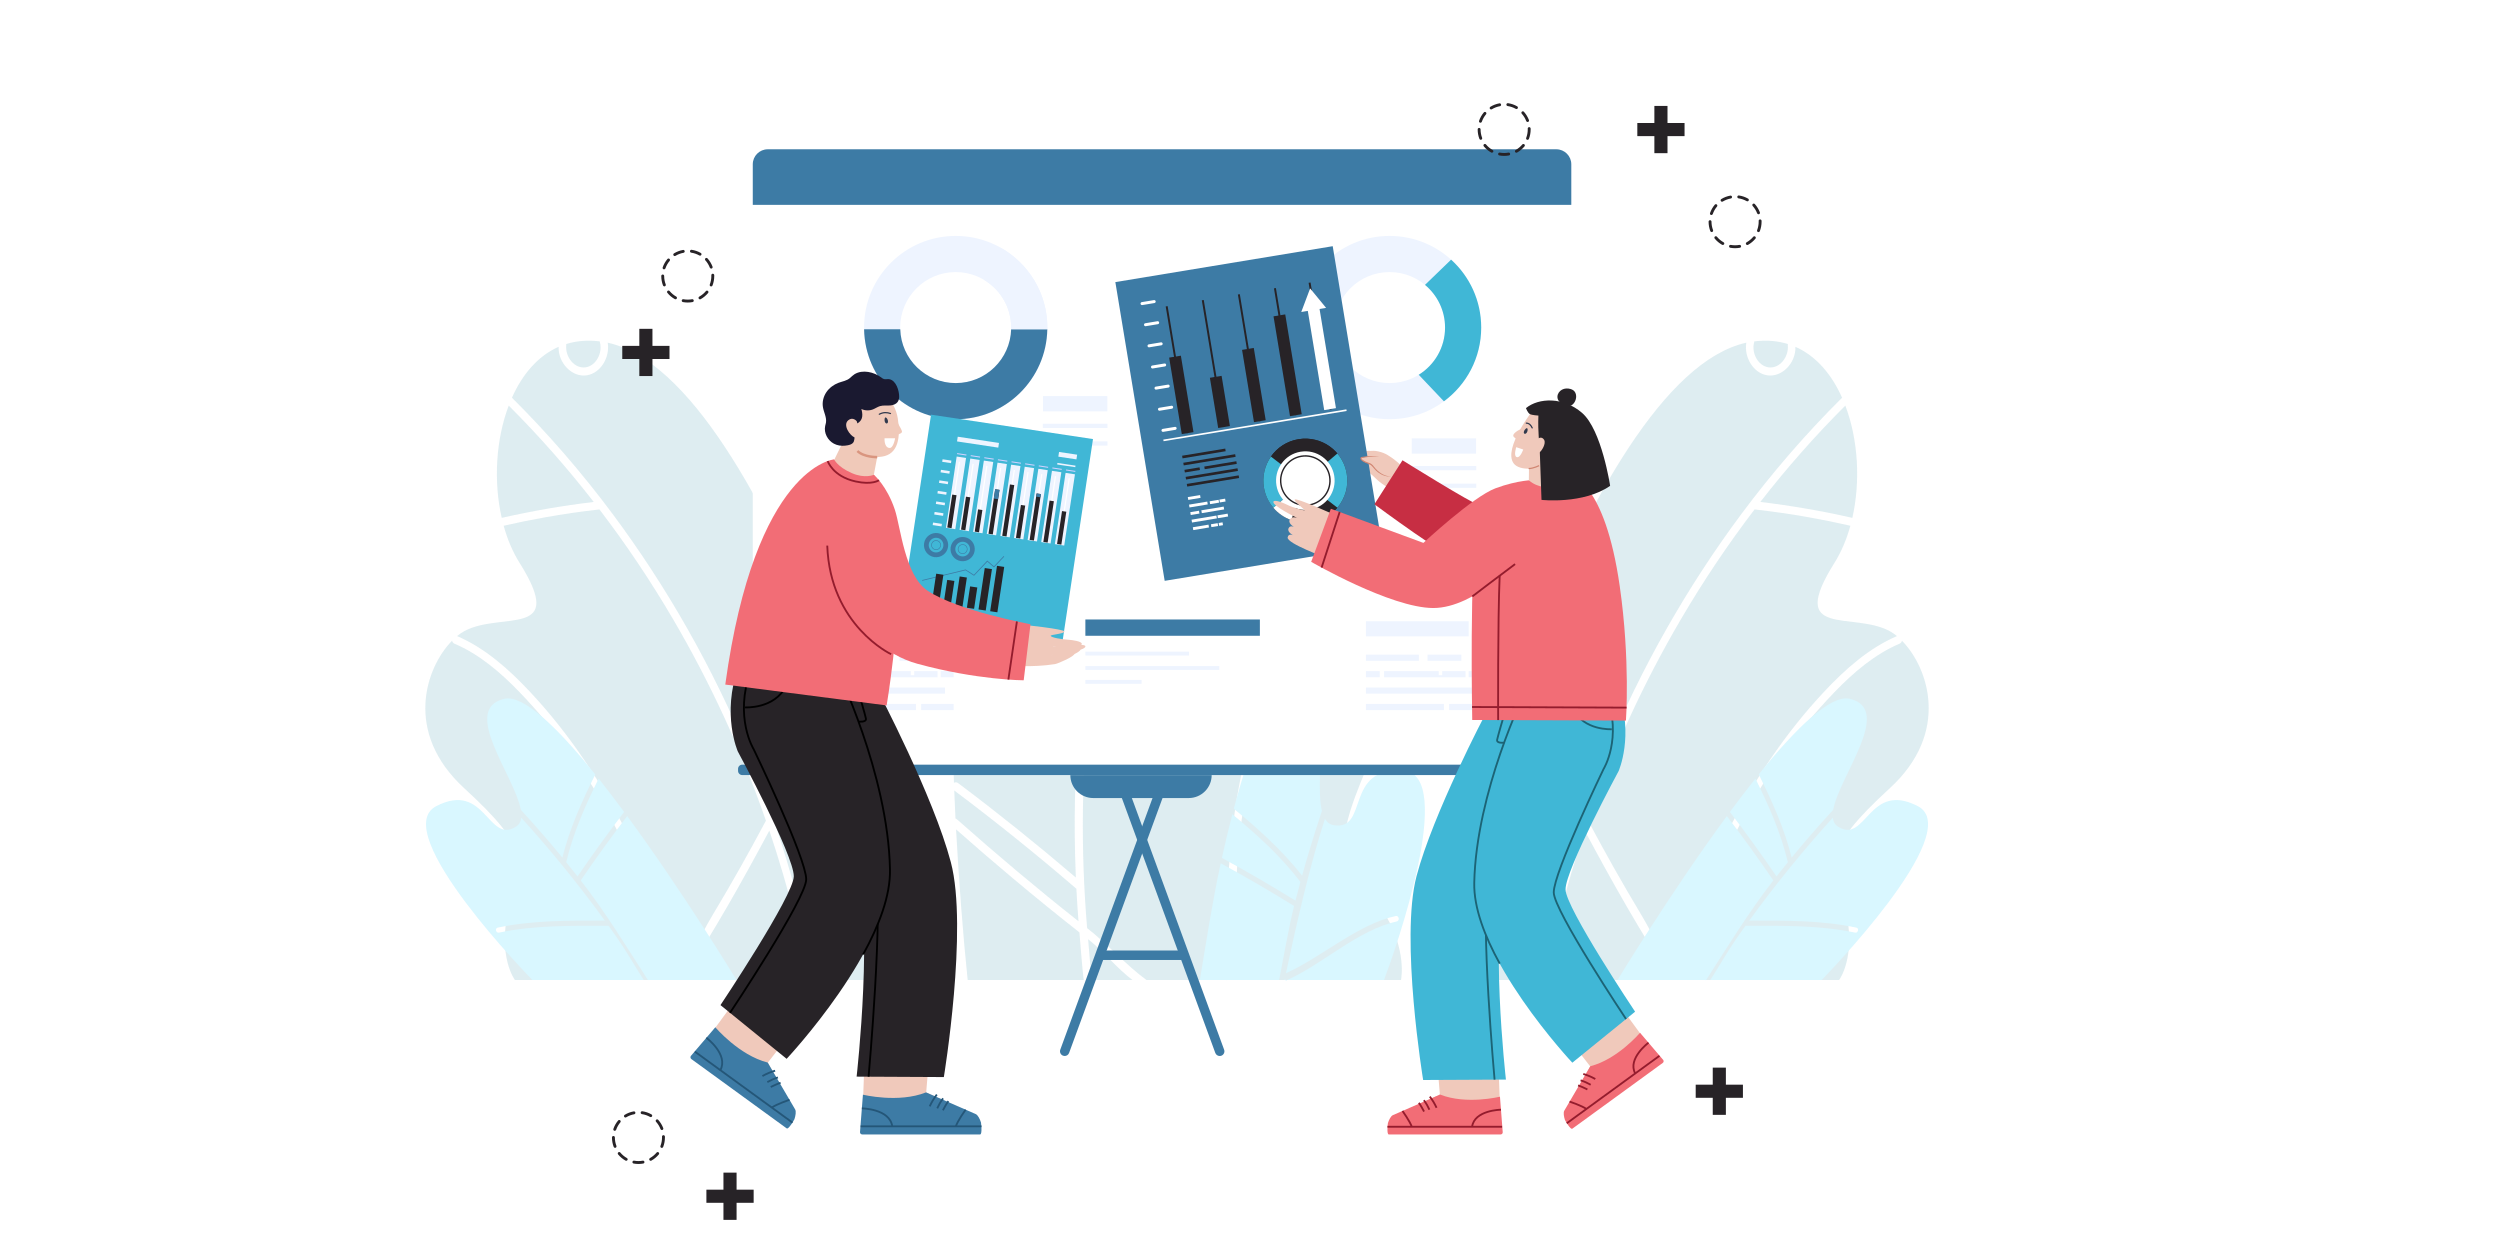 <?xml version="1.0" encoding="utf-8"?>
<!-- Generator: Adobe Illustrator 27.1.0, SVG Export Plug-In . SVG Version: 6.00 Build 0)  -->
<svg version="1.1" xmlns="http://www.w3.org/2000/svg" xmlns:xlink="http://www.w3.org/1999/xlink" x="0px" y="0px"
	 viewBox="0 0 1000 500" style="enable-background:new 0 0 1000 500;" xml:space="preserve">
<g id="BACKGROUND">
	<rect style="fill:#FFFFFF;" width="1000" height="500"/>
</g>
<g id="OBJECTS">
	<g>
		<g>
			<g>
				<g>
					<g style="opacity:0.28;">
						<g>
							<g>
								<g>
									<path style="fill:#89BECC;" d="M336.19,274.63c-3.91,8.56-7.92,17.06-12.05,25.5c-4.68,9.57-9.49,19.06-14.46,28.46
										c6.99,20.32,12.58,42.16,16.69,63.4h46.91C373.28,391.99,358.94,334.41,336.19,274.63z"/>
									<path style="fill:#89BECC;" d="M304.07,313.18c1.46,3.8,2.87,7.62,4.23,11.47c9.18-17.45,17.82-35.24,26.02-53.25
										c0.11-0.24,0.25-0.43,0.41-0.56c-1.26-3.25-2.54-6.51-3.84-9.77c-9.44,16.96-18.34,34.26-26.69,51.88
										C304.16,313.03,304.12,313.1,304.07,313.18z"/>
									<path style="fill:#89BECC;" d="M251.01,333.6c4.7,9.29,9.45,18.57,13.25,28.36c3.32,8.57,6.23,20.61,6.13,30.03
										c5.15-7.79,10.13-18.44,14.95-26.47c7.33-12.2,14.32-24.63,21.03-37.25c-9.79-28.17-22.27-55.22-37.15-80.61
										c-8.96-15.29-18.8-29.96-29.45-43.9c-0.05,0.01-0.1,0.03-0.15,0.03c-7.17,0.81-14.31,1.84-21.43,3.11
										c-5.6,0.99-11.18,2.13-16.73,3.4c1.5,5.42,3.61,10.46,6.36,14.83c19.2,30.58-7.21,19.22-22.16,27.36
										c-0.92,0.5-1.87,1.15-2.83,1.94c11.2,4.83,20.61,13.16,29.14,22.27C227.66,293.44,240.45,312.7,251.01,333.6z"/>
									<path style="fill:#89BECC;" d="M313.13,349.32c-1.69-5.73-3.49-11.43-5.39-17.08c-10.81,20.21-22.36,40.78-34.91,59.75
										h50.49C320.57,377.91,317.17,363.03,313.13,349.32z"/>
									<path style="fill:#89BECC;" d="M237.49,200.78c-10.58-13.6-21.93-26.48-34-38.54c-5.15,13.57-6.12,30.33-2.81,44.91
										C212.84,204.38,225.13,202.26,237.49,200.78z"/>
									<path style="fill:#89BECC;" d="M226.5,138.07c-0.49,4.67,3.3,9.58,7.83,8.85c4.11-0.66,6.78-5.74,5.64-9.95
										c-0.04-0.15-0.06-0.29-0.07-0.42c-4.91-0.61-9.38-0.2-13.42,1.06C226.51,137.75,226.52,137.9,226.5,138.07z"/>
									<path style="fill:#89BECC;" d="M259.71,358.79c-3.88-9.15-8.44-17.92-12.9-26.74c-5.19-10.26-11.1-20.1-17.67-29.39
										c-6.49-9.17-13.63-17.83-21.33-25.81c-7.64-7.92-16.12-15.17-26.03-19.38c-0.54-0.23-0.85-0.68-0.96-1.18
										c-10.52,10.71-19.48,36.66,4.85,58.98c28.07,25.75,22.16,28.97,17.73,48.29c-4.43,19.32,2.57,28.44,2.57,28.44h61.36
										C267.94,380.78,263.95,368.79,259.71,358.79z"/>
									<path style="fill:#89BECC;" d="M204.83,159.14c14.38,14.29,27.76,29.75,40.03,46.2c21.9,29.37,40.3,61.81,54.6,96.29
										c1.05,2.54,2.08,5.1,3.09,7.66c8.11-17.01,16.74-33.74,25.87-50.13c0.35-0.62,0.88-0.83,1.4-0.77
										c-23.35-57.74-54.02-114.06-86.74-121.32c0.99,5.84-2.82,12.18-8.35,13.05c-5.94,0.93-11.53-5-11.28-11.4
										c-8.31,3.66-14.55,11.09-18.67,20.35C204.8,159.11,204.82,159.13,204.83,159.14z"/>
								</g>
								<g>
									<path style="fill:#76E1FF;" d="M294.61,391.99c0,0-21.04-34.69-43.73-65.57c-6.39,8.36-12.57,16.91-18.52,25.64
										c-0.03,0.04-0.06,0.08-0.08,0.11c9.5,12.12,18.47,26.77,26.87,39.82c0.28,0.44,0.19-0.29-0.07,0H294.61z"/>
									<path style="fill:#76E1FF;" d="M231.02,350.57c6-8.79,12.22-17.39,18.65-25.8c-3.4-4.59-6.82-9.08-10.21-13.34
										c-5.32,10.69-10.18,21.66-12.99,33.47C228,346.78,229.52,348.67,231.02,350.57z"/>
									<path style="fill:#76E1FF;" d="M257.5,391.99c-3.5-5.44-7.1-11.8-10.8-17.08c-1.08-1.55-2.18-3.08-3.27-4.61
										c-0.07,0.01-0.14,0.02-0.21,0.02c-14.57-0.02-29.27-0.3-43.64,2.73c-1.2,0.25-1.71-1.75-0.51-2
										c14.13-2.97,28.55-2.83,42.88-2.8c-10.44-14.39-21.62-28.14-33.45-41.18c-0.18,1.54-0.82,2.77-2.11,3.58
										c-11.26,7.16-12.2-18.41-31.91-8.18c-19.71,10.23,38.47,69.53,38.47,69.53h44.58C257.53,391.97,257.52,392.02,257.5,391.99
										z"/>
									<path style="fill:#76E1FF;" d="M218.31,335.16c2.24,2.61,4.46,5.24,6.64,7.9c2.94-11.72,7.85-22.64,13.17-33.29
										c-14.8-18.39-28.75-32.07-36.42-30.25c-17.63,4.18,4.2,30.88,6.63,44.42C211.72,327.61,215.04,331.36,218.31,335.16z"/>
								</g>
							</g>
						</g>
					</g>
					<g style="opacity:0.28;">
						<g>
							<g>
								<g>
									<path style="fill:#89BECC;" d="M605.43,274.63c3.91,8.56,7.92,17.06,12.05,25.5c4.68,9.57,9.49,19.06,14.46,28.46
										c-6.99,20.32-12.58,42.16-16.69,63.4h-46.91C568.34,391.99,582.67,334.41,605.43,274.63z"/>
									<path style="fill:#89BECC;" d="M637.55,313.18c-1.46,3.8-2.87,7.62-4.23,11.47c-9.18-17.45-17.82-35.24-26.02-53.25
										c-0.11-0.24-0.25-0.43-0.41-0.56c1.26-3.25,2.54-6.51,3.84-9.77c9.44,16.96,18.34,34.26,26.69,51.88
										C637.45,313.03,637.5,313.1,637.55,313.18z"/>
									<path style="fill:#89BECC;" d="M690.6,333.6c-4.7,9.29-9.45,18.57-13.25,28.36c-3.32,8.57-6.23,20.61-6.13,30.03
										c-5.15-7.79-10.13-18.44-14.95-26.47c-7.33-12.2-14.32-24.63-21.03-37.25c9.79-28.17,22.27-55.22,37.15-80.61
										c8.96-15.29,18.8-29.96,29.45-43.9c0.05,0.01,0.1,0.03,0.15,0.03c7.17,0.81,14.31,1.84,21.43,3.11
										c5.6,0.99,11.18,2.13,16.73,3.4c-1.5,5.42-3.61,10.46-6.36,14.83c-19.2,30.58,7.21,19.22,22.16,27.36
										c0.92,0.5,1.87,1.15,2.83,1.94c-11.2,4.83-20.61,13.16-29.14,22.27C713.96,293.44,701.17,312.7,690.6,333.6z"/>
									<path style="fill:#89BECC;" d="M628.49,349.32c1.69-5.73,3.49-11.43,5.39-17.08c10.81,20.21,22.36,40.78,34.91,59.75H618.3
										C621.05,377.91,624.45,363.03,628.49,349.32z"/>
									<path style="fill:#89BECC;" d="M704.13,200.78c10.58-13.6,21.93-26.48,34-38.54c5.15,13.57,6.12,30.33,2.81,44.91
										C728.77,204.38,716.49,202.26,704.13,200.78z"/>
									<path style="fill:#89BECC;" d="M715.12,138.07c0.49,4.67-3.3,9.58-7.83,8.85c-4.11-0.66-6.78-5.74-5.64-9.95
										c0.04-0.15,0.06-0.29,0.07-0.42c4.91-0.61,9.38-0.2,13.42,1.06C715.11,137.75,715.1,137.9,715.12,138.07z"/>
									<path style="fill:#89BECC;" d="M681.9,358.79c3.88-9.15,8.44-17.92,12.9-26.74c5.19-10.26,11.1-20.1,17.67-29.39
										c6.49-9.17,13.63-17.83,21.33-25.81c7.64-7.92,16.12-15.17,26.03-19.38c0.54-0.23,0.85-0.68,0.96-1.18
										c10.52,10.71,19.48,36.66-4.85,58.98c-28.07,25.75-22.16,28.97-17.73,48.29s-2.57,28.44-2.57,28.44h-61.36
										C673.68,380.78,677.66,368.79,681.9,358.79z"/>
									<path style="fill:#89BECC;" d="M736.78,159.14c-14.38,14.29-27.76,29.75-40.03,46.2c-21.9,29.37-40.3,61.81-54.6,96.29
										c-1.05,2.54-2.08,5.1-3.09,7.66c-8.11-17.01-16.74-33.74-25.87-50.13c-0.35-0.62-0.88-0.83-1.4-0.77
										c23.35-57.74,54.02-114.06,86.74-121.32c-0.99,5.84,2.83,12.18,8.35,13.05c5.94,0.93,11.53-5,11.28-11.4
										c8.31,3.66,14.55,11.09,18.67,20.35C736.82,159.11,736.8,159.13,736.78,159.14z"/>
								</g>
								<g>
									<path style="fill:#76E1FF;" d="M647.01,391.99c0,0,21.04-34.69,43.73-65.57c6.39,8.36,12.57,16.91,18.52,25.64
										c0.03,0.04,0.06,0.08,0.08,0.11c-9.5,12.12-18.47,26.77-26.87,39.82c-0.28,0.44-0.19-0.29,0.07,0H647.01z"/>
									<path style="fill:#76E1FF;" d="M710.6,350.57c-6-8.79-12.22-17.39-18.65-25.8c3.4-4.59,6.82-9.08,10.21-13.34
										c5.32,10.69,10.18,21.66,12.99,33.47C713.61,346.78,712.1,348.67,710.6,350.57z"/>
									<path style="fill:#76E1FF;" d="M684.12,391.99c3.5-5.44,7.1-11.8,10.8-17.08c1.08-1.55,2.18-3.08,3.27-4.61
										c0.07,0.01,0.14,0.02,0.21,0.02c14.57-0.02,29.27-0.3,43.64,2.73c1.2,0.25,1.71-1.75,0.51-2
										c-14.13-2.97-28.55-2.83-42.88-2.8c10.44-14.39,21.62-28.14,33.45-41.18c0.18,1.54,0.82,2.77,2.11,3.58
										c11.26,7.16,12.2-18.41,31.91-8.18c19.71,10.23-38.47,69.53-38.47,69.53h-44.58C684.08,391.97,684.1,392.02,684.12,391.99z
										"/>
									<path style="fill:#76E1FF;" d="M733.28,323.93c2.44-13.54,24.27-40.24,6.63-44.42c-7.67-1.82-21.62,11.86-36.42,30.25
										c5.32,10.65,10.23,21.58,13.17,33.29c2.19-2.66,4.4-5.3,6.64-7.9C726.58,331.36,729.9,327.61,733.28,323.93z"/>
								</g>
							</g>
						</g>
					</g>
				</g>
				<g style="opacity:0.28;">
					<g>
						<g>
							<g>
								<path style="fill:#89BECC;" d="M433.47,391.99c-0.65-5.38-1.23-13.63-1.7-19.03c-8.94-7.03-17.77-14.22-26.5-21.53
									c-7.7-6.45-15.31-13.02-22.85-19.68c1.1,20.2,2.8,42.65,4.65,60.24H433.47z"/>
								<path style="fill:#89BECC;" d="M430.55,355.46c0.23,4.35,0.51,8.7,0.85,13.05c-16.55-13.06-32.73-26.7-48.57-40.73
									c-0.21-0.19-0.43-0.31-0.64-0.37c-0.19-3.73-0.35-7.47-0.49-11.22c16.59,12.47,32.81,25.51,48.62,39.11
									C430.39,355.36,430.47,355.41,430.55,355.46z"/>
								<path style="fill:#89BECC;" d="M458.57,391.99h32.27c-0.07-1.1-0.14,1.09-0.19,0c-0.54-11.21,0.07-28.5,0.62-39.62
									c1.24-25.02,5.38-49.4,13.42-72.56c4.38-12.61,9.95-24.84,18.8-34.43c-1.27-0.35-2.48-0.57-3.61-0.66
									c-18.15-1.46-39.02,21.12-33.54-17.11c0.78-5.46,0.66-11.31-0.23-17.26c-5.98,1.17-11.92,2.48-17.82,3.95
									c-7.5,1.86-14.93,3.96-22.29,6.28c-0.06,0.02-0.11,0.02-0.17,0.03c-4.35,18.25-7.59,36.86-9.7,55.7
									c-3.51,31.28-3.95,63.14-1.28,94.93C442.67,377.33,450.58,386.16,458.57,391.99z"/>
								<path style="fill:#89BECC;" d="M452.98,391.99c-5.96-4.41-11.87-11.75-17.73-16.31c0.42,4.49,0.92,11.83,1.47,16.31H452.98z
									"/>
								<path style="fill:#89BECC;" d="M446.79,216.69c4.43-17.89,9.93-35.41,16.48-52.44c10.93,11.02,19.16,26.99,22.26,42.67
									C472.43,209.51,459.51,212.77,446.79,216.69z"/>
								<path style="fill:#89BECC;" d="M430.27,150.63c2.5,4.35,0.93,10.8-3.81,12.05c-4.3,1.14-9.12-2.66-9.84-7.28
									c-0.02-0.16-0.07-0.3-0.12-0.44c4.53-2.73,9.08-4.27,13.58-4.8C430.13,150.32,430.18,150.47,430.27,150.63z"/>
								<path style="fill:#89BECC;" d="M494.05,391.99h66.35c0.25-1.04,2.53-14.91-9.58-31.03c-12.72-16.95-19.9-17.53-3.66-54.89
									c14.07-32.38-5.96-53.84-20.89-59.74c0.11,0.53,0.01,1.11-0.42,1.57c-7.85,8.42-12.99,19.19-17.01,30.25
									c-4.06,11.15-7.28,22.71-9.63,34.5c-2.38,11.92-3.88,24.11-4.5,36.39c-0.53,10.55-1.18,21.12-0.99,31.74
									C493.77,383.51,493.87,389.17,494.05,391.99z"/>
								<path style="fill:#89BECC;" d="M460.61,161.81c-7.84,20.21-14.21,41.14-19.05,62.55c-8.64,38.22-12.53,77.92-11.52,117.83
									c0.07,2.94,0.18,5.89,0.3,8.83c-15.32-13.1-31.01-25.7-47.06-37.75c-0.61-0.46-1.22-0.43-1.7-0.14
									c-2.27-66.58,3.23-134.94,32.06-156.25c1.57,6.14,8.06,10.68,13.83,9.13c6.21-1.67,9.1-9.9,6.07-16.04
									c9.71-0.03,19.03,4.52,27.09,11.77C460.63,161.77,460.61,161.79,460.61,161.81z"/>
							</g>
							<g>
								<path style="fill:#76E1FF;" d="M511.67,391.99c1.77-8.99,3.76-20.77,5.98-29.61c-0.04-0.02-0.09-0.04-0.13-0.07
									c-9.61-5.95-19.36-11.62-29.24-17.01c-3.28,15-6.1,33.27-8.34,46.7H511.67z"/>
								<path style="fill:#76E1FF;" d="M518.19,360.27c-9.68-5.98-19.49-11.69-29.44-17.11c1.32-5.96,2.72-11.83,4.18-17.47
									c9.84,8.14,19.36,16.75,27.24,27.07C519.49,355.26,518.83,357.76,518.19,360.27z"/>
								<path style="fill:#76E1FF;" d="M553.62,391.99c4.5-11.85,29.22-82.45,7.6-83.76c-23.7-1.43-13.51,23.96-27.63,21.86
									c-1.61-0.24-2.77-1.16-3.61-2.58c-5.89,17.89-11.67,43.19-15.61,61.79c13.99-6.26,28.84-19.66,43.95-22.9
									c1.29-0.28,1.66,1.9,0.38,2.18c-15.36,3.29-29.6,17.06-43.83,23.42c-0.07,0.03-0.15-0.01-0.22,0c-0.29,1.4-0.57-1.4-0.84,0
									H553.62z"/>
								<path style="fill:#76E1FF;" d="M528.78,324.38c-3.5-14.29,6.23-49.87-12.82-46.29c-8.29,1.56-15.97,20.99-22.45,45.39
									c9.83,8.1,19.37,16.64,27.34,26.81c0.98-3.55,2-7.09,3.06-10.61C525.46,334.55,527.08,329.45,528.78,324.38z"/>
							</g>
						</g>
					</g>
				</g>
			</g>
		</g>
	</g>
	<rect x="220.81" style="fill:none;" width="500" height="500"/>
	<g>
		<g>
			<g>
				<g>
					<path style="fill:#FFFFFF;" d="M628.52,65.72v238.3c0,3.32-2.69,6.01-6.01,6.01H307.12c-3.32,0-6.01-2.69-6.01-6.01V65.72
						c0-3.32,2.69-6.01,6.01-6.01h315.39C625.83,59.71,628.52,62.4,628.52,65.72z"/>
				</g>
				<g>
					<path style="fill:#3D7BA5;" d="M628.52,65.72v16.22H301.11V65.72c0-3.32,2.69-6.01,6.01-6.01h315.39
						C625.83,59.71,628.52,62.4,628.52,65.72z"/>
				</g>
			</g>
			<g>
				<path style="fill:#3D7BA5;" d="M630.95,310.03H296.9c-0.93,0-1.68-0.75-1.68-1.68v-0.81c0-0.93,0.75-1.68,1.68-1.68h334.05
					c0.93,0,1.68,0.75,1.68,1.68v0.81C632.63,309.28,631.88,310.03,630.95,310.03z"/>
			</g>
			<g>
				<path style="fill:#3D7BA5;" d="M425.87,422.4c-0.21,0-0.43-0.04-0.64-0.12c-0.97-0.36-1.47-1.43-1.12-2.41l38.05-103.78
					c0.36-0.97,1.43-1.47,2.41-1.12c0.97,0.36,1.47,1.43,1.12,2.41l-38.05,103.78C427.36,421.93,426.64,422.4,425.87,422.4z"/>
			</g>
			<g>
				<path style="fill:#3D7BA5;" d="M487.88,422.4c-0.76,0-1.48-0.47-1.76-1.23l-38.05-103.78c-0.36-0.97,0.14-2.05,1.12-2.41
					c0.97-0.35,2.05,0.14,2.41,1.12l38.05,103.78c0.36,0.97-0.14,2.05-1.12,2.41C488.31,422.37,488.09,422.4,487.88,422.4z"/>
			</g>
			<rect x="439.06" y="380.2" style="fill:#3D7BA5;" width="35.69" height="3.79"/>
			<g>
				<path style="fill:#3D7BA5;" d="M428.13,310.03L428.13,310.03c0,5.07,4.11,9.19,9.18,9.19h38.18c5.07,0,9.18-4.11,9.18-9.18v0
					H428.13z"/>
			</g>
			<g>
				<g>
					<g>
						<g>
							<g>
								<path style="fill:#EEF4FF;" d="M382.28,94.37c-20.25,0-36.66,16.41-36.66,36.66c0,20.25,16.41,36.66,36.66,36.66
									c20.25,0,36.66-16.41,36.66-36.66C418.94,110.79,402.53,94.37,382.28,94.37z M382.28,153.23c-12.26,0-22.2-9.94-22.2-22.2
									c0-12.26,9.94-22.2,22.2-22.2c12.26,0,22.2,9.94,22.2,22.2C404.48,143.29,394.54,153.23,382.28,153.23z"/>
							</g>
						</g>
						<g>
							<g>
								<path style="fill:#3D7BA5;" d="M382.28,153.23c-12.03,0-21.82-9.58-22.18-21.52h-14.46c0.36,19.93,16.62,35.99,36.64,35.99
									c20.02,0,36.28-16.05,36.64-35.99h-14.46C404.11,143.65,394.32,153.23,382.28,153.23z"/>
							</g>
						</g>
						<g>
							<g>
								<path style="fill:#EEF4FF;" d="M400.16,99.03l-6.33,13.04c6.39,3.9,10.65,10.93,10.65,18.96c0,0.23-0.01,0.45-0.02,0.67
									h14.46c0-0.22,0.02-0.45,0.02-0.67C418.94,117.28,411.36,105.3,400.16,99.03z"/>
							</g>
						</g>
					</g>
					<g>
						<g>
							<path style="fill:#EEF4FF;" d="M555.83,94.37c-20.25,0-36.66,16.41-36.66,36.66c0,20.25,16.41,36.66,36.66,36.66
								c20.25,0,36.66-16.41,36.66-36.66C592.49,110.79,576.07,94.37,555.83,94.37z M555.83,153.23c-12.26,0-22.2-9.94-22.2-22.2
								c0-12.26,9.94-22.2,22.2-22.2c12.26,0,22.2,9.94,22.2,22.2C578.02,143.29,568.09,153.23,555.83,153.23z"/>
						</g>
					</g>
					<g>
						<g>
							<path style="fill:#40B7D6;" d="M578.02,131.03c0,7.98-4.21,14.97-10.53,18.88l10.08,10.62c9.04-6.68,14.91-17.41,14.91-29.51
								c0-10.77-4.64-20.45-12.04-27.16l-10.44,10.09C574.91,118.03,578.02,124.17,578.02,131.03z"/>
						</g>
					</g>
				</g>
				<g>
					<g>
						<g>
							<rect x="335.19" y="248.5" style="fill:#EEF4FF;" width="41.09" height="6.05"/>
						</g>
					</g>
					<g>
						<g>
							<rect x="335.19" y="261.87" style="fill:#EEF4FF;" width="21.18" height="2.46"/>
						</g>
					</g>
					<g>
						<g>
							<rect x="359.82" y="261.87" style="fill:#EEF4FF;" width="13.52" height="2.46"/>
						</g>
					</g>
					<g>
						<g>
							<polygon style="fill:#EEF4FF;" points="365.69,268.44 365.69,270.08 364.31,270.08 364.31,268.44 342.44,268.44 
								342.44,270.91 375.02,270.91 375.02,268.44 							"/>
						</g>
					</g>
					<g>
						<g>
							<rect x="335.19" y="268.44" style="fill:#EEF4FF;" width="5.52" height="2.46"/>
						</g>
					</g>
					<g>
						<g>
							<rect x="376.28" y="268.44" style="fill:#EEF4FF;" width="5.18" height="2.46"/>
						</g>
					</g>
					<g>
						<g>
							<rect x="335.19" y="275.01" style="fill:#EEF4FF;" width="42.82" height="2.46"/>
						</g>
					</g>
					<g>
						<g>
							<rect x="335.19" y="281.58" style="fill:#EEF4FF;" width="31.19" height="2.46"/>
						</g>
					</g>
					<g>
						<g>
							<rect x="368.46" y="281.58" style="fill:#EEF4FF;" width="13.01" height="2.46"/>
						</g>
					</g>
				</g>
				<g>
					<g>
						<g>
							<rect x="546.38" y="248.5" style="fill:#EEF4FF;" width="41.09" height="6.05"/>
						</g>
					</g>
					<g>
						<g>
							<rect x="546.38" y="261.87" style="fill:#EEF4FF;" width="21.18" height="2.46"/>
						</g>
					</g>
					<g>
						<g>
							<rect x="571.01" y="261.87" style="fill:#EEF4FF;" width="13.52" height="2.46"/>
						</g>
					</g>
					<g>
						<g>
							<polygon style="fill:#EEF4FF;" points="576.88,268.44 576.88,270.08 575.5,270.08 575.5,268.44 553.63,268.44 553.63,270.91 
								586.2,270.91 586.2,268.44 							"/>
						</g>
					</g>
					<g>
						<g>
							<rect x="546.38" y="268.44" style="fill:#EEF4FF;" width="5.52" height="2.46"/>
						</g>
					</g>
					<g>
						<g>
							<rect x="587.47" y="268.44" style="fill:#EEF4FF;" width="5.18" height="2.46"/>
						</g>
					</g>
					<g>
						<g>
							<rect x="546.38" y="275.01" style="fill:#EEF4FF;" width="42.82" height="2.46"/>
						</g>
					</g>
					<g>
						<g>
							<rect x="546.38" y="281.58" style="fill:#EEF4FF;" width="31.19" height="2.46"/>
						</g>
					</g>
					<g>
						<g>
							<rect x="579.64" y="281.58" style="fill:#EEF4FF;" width="13.01" height="2.46"/>
						</g>
					</g>
				</g>
				<g>
					<g>
						<g>
							<g>
								<rect x="417.2" y="158.43" style="fill:#EEF4FF;" width="25.73" height="6.11"/>
							</g>
						</g>
						<g>
							<g>
								<rect x="417.14" y="169.5" style="fill:#EEF4FF;" width="25.84" height="1.69"/>
							</g>
						</g>
						<g>
							<g>
								<rect x="417.14" y="176.55" style="fill:#EEF4FF;" width="25.84" height="1.69"/>
							</g>
						</g>
					</g>
					<g>
						<g>
							<g>
								<rect x="564.7" y="175.34" style="fill:#EEF4FF;" width="25.73" height="6.11"/>
							</g>
						</g>
						<g>
							<g>
								<rect x="564.65" y="186.4" style="fill:#EEF4FF;" width="25.85" height="1.69"/>
							</g>
						</g>
						<g>
							<g>
								<rect x="564.65" y="193.45" style="fill:#EEF4FF;" width="25.85" height="1.69"/>
							</g>
						</g>
					</g>
				</g>
				<g>
					<rect x="434.15" y="247.79" style="fill:#3D7BA5;" width="69.8" height="6.52"/>
					<rect x="434.15" y="260.65" style="fill:#EEF4FF;" width="41.46" height="1.55"/>
					<rect x="434.15" y="266.42" style="fill:#EEF4FF;" width="53.55" height="1.55"/>
					<rect x="434.15" y="271.97" style="fill:#EEF4FF;" width="22.49" height="1.55"/>
				</g>
			</g>
		</g>
		<g>
			<g>
				<g>
					<g>
						<path style="fill:#F0C9BB;" d="M346.59,402.91l-1.31,35.38l1.09,11.14l42.19,0c1.07,0,1.93-0.86,1.93-1.93l0,0
							c0-0.8-0.49-1.51-1.24-1.8l-18.77-8.75l3.03-36.8"/>
						<path style="fill:#3D7BA5;" d="M392.39,448.98c-0.44-1.4-1.25-2.97-2.07-3.33l-19.91-8.7c-11.02,4.4-25.24,0.92-25.24,0.92
							L344,452.88c0,0.5,0.4,0.9,0.9,0.9l47.13,0C393.01,453.78,392.41,449.02,392.39,448.98z"/>
						<path style="fill:none;stroke:#245678;stroke-width:0.75;stroke-miterlimit:10;" d="M374.73,437.83
							c-1.13,1.45-2.08,3.04-2.84,4.71"/>
						<path style="fill:none;stroke:#245678;stroke-width:0.75;stroke-miterlimit:10;" d="M377.23,439.34
							c-1.17,1.6-1.63,2.52-2.33,4"/>
						<path style="fill:none;stroke:#245678;stroke-width:0.75;stroke-miterlimit:10;" d="M379.35,440.45
							c-0.79,1.05-1.57,2.51-2.19,3.67"/>
					</g>
					
						<line style="fill:none;stroke:#245678;stroke-width:0.75;stroke-miterlimit:10;" x1="344.27" y1="450.54" x2="392.59" y2="450.53"/>
					<path style="fill:none;stroke:#245678;stroke-width:0.75;stroke-miterlimit:10;" d="M344.74,443.35c0,0,11.19,0.14,12.16,7.19"
						/>
					<path style="fill:none;stroke:#245678;stroke-width:0.75;stroke-miterlimit:10;" d="M386.24,443.86c0,0-3.25,4.56-3.89,6.67"/>
				</g>
				<path style="fill:#272327;" d="M351.16,276.3c0,0,22.2,42.14,29.18,68.6c6.98,26.46-2.8,85.93-2.8,85.93l-34.89-0.18
					c0,0,7.3-64.56-0.83-85.95c-8.13-21.39-37.31-77.71-37.31-77.71"/>
				<path style="fill:none;stroke:#000000;stroke-width:0.75;stroke-miterlimit:10;" d="M347.43,430.67c0,0,6.07-67.17,2.68-83.79
					c-3.39-16.62-27.31-55.38-27.31-55.38"/>
				<g>
					<g>
						<path style="fill:#F0C9BB;" d="M306.72,383.02l-20.77,28.31l-5.67,9.65l34.12,24.82c0.86,0.63,2.07,0.44,2.69-0.43l0,0
							c0.47-0.65,0.49-1.51,0.06-2.18l-10.03-18.12l23.01-29.69"/>
						<path style="fill:#3D7BA5;" d="M317.77,447.69c0.47-1.39,0.74-3.14,0.29-3.92l-10.98-18.75
							c-11.5-2.92-20.95-14.11-20.95-14.11l-9.78,11.46c-0.29,0.4-0.2,0.97,0.2,1.26l38.12,27.72
							C315.44,451.94,317.75,447.73,317.77,447.69z"/>
						<path style="fill:none;stroke:#245678;stroke-width:0.75;stroke-miterlimit:10;" d="M310.04,428.28
							c-1.76,0.51-3.47,1.23-5.07,2.14"/>
						<path style="fill:none;stroke:#245678;stroke-width:0.75;stroke-miterlimit:10;" d="M311.17,430.98
							c-1.88,0.61-2.8,1.08-4.24,1.87"/>
						<path style="fill:none;stroke:#245678;stroke-width:0.75;stroke-miterlimit:10;" d="M312.23,433.12
							c-1.26,0.39-2.75,1.11-3.93,1.68"/>
					</g>
					
						<line style="fill:none;stroke:#245678;stroke-width:0.75;stroke-miterlimit:10;" x1="277.93" y1="420.64" x2="317.01" y2="449.06"/>
					<path style="fill:none;stroke:#245678;stroke-width:0.75;stroke-miterlimit:10;" d="M282.54,415.11c0,0,8.97,6.69,5.6,12.96"/>
					<path style="fill:none;stroke:#245678;stroke-width:0.75;stroke-miterlimit:10;" d="M315.8,439.93c0,0-5.31,1.78-7.07,3.11"/>
				</g>
				<path style="fill:#272327;" d="M295.31,266.94c-6.74,18.79-0.18,33.65-0.18,33.65s22.43,41.51,22.39,49.92
					c-0.04,7.72-29.33,51.53-29.33,51.53l26.46,21.49c0,0,41.97-44.7,41.34-75.78c-0.78-38.44-21.47-80.6-21.47-80.6"/>
				<path style="fill:none;stroke:#000000;stroke-width:0.75;stroke-miterlimit:10;" d="M300.27,268.2
					c-6.74,18.79,1.21,31.52,1.21,31.52s21.04,43.63,21,52.04c-0.04,7.72-30.47,53.36-30.47,53.36"/>
				<path style="fill:none;stroke:#000000;stroke-width:0.75;stroke-miterlimit:10;" d="M345.25,381.77
					c6.28-11.39,10.96-23.49,10.74-34.02c-0.78-38.44-21.47-80.6-21.47-80.6"/>
				<path style="fill:none;stroke:#000000;stroke-width:0.75;stroke-miterlimit:10;" d="M298.01,282.96c0,0,11.85,0.76,16.55-8.75"
					/>
				<path style="fill:none;stroke:#000000;stroke-width:0.75;stroke-miterlimit:10;" d="M343.42,288.64c0,0,3.25,0.38,2.94-1.23
					c-0.3-1.61-2.88-10.28-2.88-10.28"/>
			</g>
			<g>
				<path style="fill-rule:evenodd;clip-rule:evenodd;fill:#F0C9B9;" d="M359.12,167.38c1.18,7.6,0.18,14.3-6.31,15.27
					c-6.49,0.97-15.48-0.92-17.19-11.75c-1.2-7.6,3.13-14.55,9.61-15.52C351.73,154.41,357.94,159.78,359.12,167.38z"/>
				<g>
					<g>
						<path style="fill:#30394D;" d="M353.87,167.42c-0.14,0.7-0.02,1.66,0.6,1.94c0.17,0.08,0.35,0.04,0.49-0.09
							C355.83,168.41,354.16,165.97,353.87,167.42z"/>
					</g>
				</g>
				<path style="fill:none;stroke:#30394D;stroke-width:0.5;stroke-linecap:round;stroke-linejoin:round;stroke-miterlimit:10;" d="
					M351.72,165.69c1.61-0.85,3.13-0.77,4.47-0.28"/>
				<path style="fill:#FFFFFF;" d="M358.04,175.31l-4.22-0.01c0,0-0.27,3.51,1.83,3.88C357.39,179.5,358.04,175.31,358.04,175.31z"
					/>
				<g>
					<path style="fill-rule:evenodd;clip-rule:evenodd;fill:#F0C9B9;" d="M349.34,190.95c0,0-5.06,0.84-9.79-0.48
						c-5.59-1.56-7.17-3.84-7.17-3.84l7.85-16.16l11.95,5.49L349.34,190.95z"/>
				</g>
				<path style="fill:none;stroke:#D9957F;stroke-miterlimit:10;" d="M350.87,182.84c0,0-5.22,0.14-7.91-2.43"/>
				<path style="fill-rule:evenodd;clip-rule:evenodd;fill:#F0C9B9;" d="M357.75,167.14c0,0,3.21,4.77,3.05,5.62
					c-0.17,0.85-2.52,1.21-2.52,1.21"/>
				<g>
					<path style="fill:#1A1930;" d="M340.25,177.78c-0.71,0.3-1.56,0.42-2.23,0.49c-1.52,0.17-3.1-0.08-4.46-0.8
						c-2.49-1.32-4.07-4.29-3.5-7.05c0.09-0.45,0.24-0.89,0.32-1.34c0.35-2.12-0.88-4.15-1.22-6.27c-0.33-2.06,0.22-4.21,1.39-5.94
						c1.17-1.72,2.92-3.02,4.87-3.75c1.56-0.59,3.26-0.79,4.55-1.9c0.6-0.52,1.15-1.1,1.82-1.52c3.24-2.01,7.83-0.88,10.7,1.28
						c0.34,0.26,0.68,0.54,1.09,0.65c0.71,0.19,1.45-0.1,2.17,0.05c2.76,0.57,3.95,4.66,3.91,7.1c-0.01,0.72-0.19,1.46-0.63,2.04
						c-0.62,0.83-1.68,1.21-2.71,1.34c-1.44,0.17-2.93-0.13-4.34,0.29c-0.99,0.3-1.84,0.93-2.8,1.31c-1.48,0.58-3.21,0.52-4.64-0.17
						c0.28,1.01,0.49,2.07,0.33,3.11c-0.3,1.95-1.96,2.9-3.72,3.38c0.57,1.97,1.03,4.44,0.4,6.45
						C341.35,177.13,340.85,177.52,340.25,177.78z"/>
				</g>
				<path style="fill:#F0C9B9;" d="M342.69,168.48c0,0-1.54-1.9-3.37-0.39c-2.36,1.95,0.68,6.19,2.54,6.89
					c1.86,0.7,2.42-1.36,2.42-1.36"/>
			</g>
			<g>
				<g>
					<g>
						<g>
							
								<rect x="357.94" y="178.21" transform="matrix(0.149 -0.989 0.989 0.149 130.714 573.764)" style="fill:#40B7D6;" width="81.34" height="65.5"/>
						</g>
					</g>
					<g>
						<g>
							<g>
								<g>
									
										<rect x="390.13" y="168.53" transform="matrix(0.149 -0.989 0.989 0.149 158.007 537.296)" style="fill:#EEF4FF;" width="1.9" height="16.68"/>
								</g>
							</g>
							<g>
								<g>
									
										<rect x="426.01" y="178.61" transform="matrix(0.149 -0.989 0.989 0.149 183.214 577.373)" style="fill:#EEF4FF;" width="1.9" height="7.32"/>
								</g>
							</g>
							<g>
								<g>
									
										<rect x="426.08" y="182.36" transform="matrix(0.149 -0.989 0.989 0.149 179.034 580.009)" style="fill:#EEF4FF;" width="0.63" height="7.32"/>
								</g>
							</g>
						</g>
						<g>
							<g>
								<g>
									<g>
										<path style="fill:#3D7BA5;" d="M375.15,213.25c-2.65-0.4-5.12,1.43-5.52,4.07c-0.4,2.65,1.43,5.12,4.07,5.52
											c2.65,0.4,5.12-1.43,5.52-4.07C379.62,216.12,377.8,213.65,375.15,213.25z M373.99,220.95c-1.6-0.24-2.71-1.74-2.47-3.34
											c0.24-1.6,1.74-2.71,3.34-2.47c1.6,0.24,2.71,1.74,2.47,3.34C377.09,220.08,375.6,221.19,373.99,220.95z"/>
									</g>
								</g>
								<g>
									<g>
										<path style="fill:#3D7BA5;" d="M374.72,216.13c-1.06-0.16-2.04,0.57-2.2,1.63c-0.16,1.06,0.57,2.04,1.63,2.2
											c1.06,0.16,2.04-0.57,2.2-1.63C376.5,217.27,375.77,216.29,374.72,216.13z M374.18,219.73c-0.93-0.14-1.57-1.01-1.43-1.94
											c0.14-0.93,1.01-1.57,1.94-1.43c0.93,0.14,1.57,1.01,1.43,1.94C375.98,219.23,375.11,219.87,374.18,219.73z"/>
									</g>
								</g>
							</g>
							<g>
								<g>
									<g>
										<path style="fill:#3D7BA5;" d="M385.78,214.85c-2.65-0.4-5.12,1.43-5.52,4.07c-0.4,2.65,1.43,5.12,4.07,5.52
											c2.65,0.4,5.12-1.43,5.52-4.07C390.25,217.71,388.43,215.24,385.78,214.85z M384.62,222.54c-1.6-0.24-2.71-1.74-2.47-3.34
											c0.24-1.6,1.74-2.71,3.34-2.47c1.6,0.24,2.71,1.74,2.47,3.34C387.72,221.68,386.23,222.79,384.62,222.54z"/>
									</g>
								</g>
								<g>
									<g>
										<path style="fill:#3D7BA5;" d="M385.35,217.73c-1.06-0.16-2.04,0.57-2.2,1.63c-0.16,1.06,0.57,2.04,1.63,2.2
											c1.06,0.16,2.04-0.57,2.2-1.63C387.13,218.87,386.4,217.89,385.35,217.73z M384.81,221.33c-0.93-0.14-1.57-1.01-1.43-1.94
											c0.14-0.93,1.01-1.57,1.94-1.43c0.93,0.14,1.57,1.01,1.43,1.94C386.61,220.83,385.74,221.47,384.81,221.33z"/>
									</g>
								</g>
							</g>
						</g>
						<g>
							<g>
								<g>
									<polygon style="fill:#3D7BA5;" points="368.92,232.31 368.84,232.01 386.24,227.79 389.57,229.91 394.91,224.23 
										397.58,226.53 401.47,222.42 401.7,222.64 397.6,226.97 394.94,224.67 389.62,230.31 386.19,228.13 									"/>
								</g>
							</g>
							<g>
								<g>
									<g>
										
											<rect x="369.11" y="233.97" transform="matrix(0.149 -0.989 0.989 0.149 86.354 571.173)" style="fill:#272327;" width="11.64" height="2.91"/>
									</g>
								</g>
								<g>
									<g>
										
											<rect x="374.55" y="235.57" transform="matrix(0.149 -0.989 0.989 0.149 88.632 577.007)" style="fill:#272327;" width="9.83" height="2.91"/>
									</g>
								</g>
								<g>
									<g>
										
											<rect x="378.31" y="235.23" transform="matrix(0.149 -0.989 0.989 0.149 93.082 581.493)" style="fill:#272327;" width="11.94" height="2.91"/>
									</g>
								</g>
								<g>
									<g>
										
											<rect x="384.38" y="237.57" transform="matrix(0.149 -0.989 0.989 0.149 94.528 587.849)" style="fill:#272327;" width="8.63" height="2.91"/>
									</g>
								</g>
								<g>
									<g>
										
											<rect x="385.59" y="234.25" transform="matrix(0.149 -0.989 0.989 0.149 102.28 590.225)" style="fill:#272327;" width="16.75" height="2.91"/>
									</g>
								</g>
								<g>
									<g>
										
											<rect x="389.56" y="234.16" transform="matrix(0.149 -0.989 0.989 0.149 106.44 594.873)" style="fill:#272327;" width="18.36" height="2.91"/>
									</g>
								</g>
							</g>
						</g>
						<g>
							<g>
								<g>
									<g>
										<g>
											
												<rect x="367.85" y="195.24" transform="matrix(0.149 -0.989 0.989 0.149 130.473 545.824)" style="fill:#EEF4FF;" width="28.82" height="3.79"/>
										</g>
									</g>
									<g>
										<g>
											
												<rect x="373.3" y="196.06" transform="matrix(0.149 -0.989 0.989 0.149 134.29 551.899)" style="fill:#EEF4FF;" width="28.82" height="3.79"/>
										</g>
									</g>
									<g>
										<g>
											
												<rect x="378.74" y="196.87" transform="matrix(0.149 -0.989 0.989 0.149 138.114 557.98)" style="fill:#EEF4FF;" width="28.82" height="3.79"/>
										</g>
									</g>
									<g>
										<g>
											
												<rect x="384.18" y="197.69" transform="matrix(0.149 -0.989 0.989 0.149 141.948 564.067)" style="fill:#EEF4FF;" width="28.82" height="3.79"/>
										</g>
									</g>
									<g>
										<g>
											
												<rect x="389.63" y="198.51" transform="matrix(0.149 -0.989 0.989 0.149 145.762 570.14)" style="fill:#EEF4FF;" width="28.82" height="3.79"/>
										</g>
									</g>
									<g>
										<g>
											
												<rect x="395.07" y="199.33" transform="matrix(0.149 -0.989 0.989 0.149 149.588 576.222)" style="fill:#EEF4FF;" width="28.82" height="3.79"/>
										</g>
									</g>
									<g>
										<g>
											
												<rect x="400.52" y="200.15" transform="matrix(0.149 -0.989 0.989 0.149 153.423 582.309)" style="fill:#EEF4FF;" width="28.82" height="3.79"/>
										</g>
									</g>
									<g>
										<g>
											
												<rect x="405.96" y="200.97" transform="matrix(0.149 -0.989 0.989 0.149 157.239 588.384)" style="fill:#EEF4FF;" width="28.82" height="3.79"/>
										</g>
									</g>
									<g>
										<g>
											
												<rect x="411.4" y="201.79" transform="matrix(0.149 -0.989 0.989 0.149 161.072 594.471)" style="fill:#EEF4FF;" width="28.82" height="3.79"/>
										</g>
									</g>
								</g>
								<g>
									<g>
										<g>
											
												<rect x="368.29" y="197.69" transform="matrix(0.149 -0.989 0.989 0.149 129.159 545.891)" style="fill:#FFFFFF;" width="26.72" height="0.48"/>
										</g>
									</g>
									<g>
										<g>
											
												<rect x="373.78" y="198.51" transform="matrix(0.149 -0.989 0.989 0.149 133.014 552.02)" style="fill:#FFFFFF;" width="26.72" height="0.48"/>
										</g>
									</g>
									<g>
										<g>
											
												<rect x="379.26" y="199.34" transform="matrix(0.149 -0.989 0.989 0.149 136.87 558.15)" style="fill:#FFFFFF;" width="26.72" height="0.48"/>
										</g>
									</g>
									<g>
										<g>
											
												<rect x="384.75" y="200.16" transform="matrix(0.149 -0.989 0.989 0.149 140.725 564.28)" style="fill:#FFFFFF;" width="26.72" height="0.48"/>
										</g>
									</g>
									<g>
										<g>
											
												<rect x="390.24" y="200.99" transform="matrix(0.149 -0.989 0.989 0.149 144.582 570.411)" style="fill:#FFFFFF;" width="26.72" height="0.48"/>
										</g>
									</g>
									<g>
										<g>
											
												<rect x="395.73" y="201.82" transform="matrix(0.149 -0.989 0.989 0.149 148.437 576.539)" style="fill:#FFFFFF;" width="26.72" height="0.48"/>
										</g>
									</g>
									<g>
										<g>
											
												<rect x="401.22" y="202.64" transform="matrix(0.149 -0.989 0.989 0.149 152.294 582.67)" style="fill:#FFFFFF;" width="26.72" height="0.48"/>
										</g>
									</g>
									<g>
										<g>
											
												<rect x="406.71" y="203.47" transform="matrix(0.149 -0.989 0.989 0.149 156.148 588.799)" style="fill:#FFFFFF;" width="26.72" height="0.48"/>
										</g>
									</g>
									<g>
										<g>
											
												<rect x="412.19" y="204.29" transform="matrix(0.149 -0.989 0.989 0.149 160.005 594.93)" style="fill:#FFFFFF;" width="26.72" height="0.48"/>
										</g>
									</g>
									<g>
										<g>
											
												<rect x="373.99" y="203.68" transform="matrix(0.149 -0.989 0.989 0.149 121.743 550.533)" style="fill:#272327;" width="13.32" height="1.74"/>
										</g>
									</g>
									<g>
										<g>
											
												<rect x="379.48" y="204.5" transform="matrix(0.149 -0.989 0.989 0.149 125.621 556.679)" style="fill:#272327;" width="13.32" height="1.74"/>
										</g>
									</g>
									<g>
										<g>
											
												<rect x="386.81" y="207.47" transform="matrix(0.149 -0.989 0.989 0.149 127.069 564.294)" style="fill:#272327;" width="9" height="1.74"/>
										</g>
									</g>
									<g>
										<g>
											
												<rect x="388.46" y="203.84" transform="matrix(0.149 -0.989 0.989 0.149 135.917 567.315)" style="fill:#272327;" width="18" height="1.74"/>
										</g>
									</g>
									<g>
										<g>
											
												<rect x="396.64" y="196.8" transform="matrix(0.149 -0.989 0.989 0.149 143.779 562.369)" style="fill:#3D7BA5;" width="3.76" height="1.74"/>
										</g>
									</g>
									<g>
										<g>
											
												<rect x="392.77" y="203.3" transform="matrix(0.149 -0.989 0.989 0.149 141.302 572.478)" style="fill:#272327;" width="20.77" height="1.74"/>
										</g>
									</g>
									<g>
										<g>
											
												<rect x="401.43" y="207.81" transform="matrix(0.149 -0.989 0.989 0.149 141.045 581.199)" style="fill:#272327;" width="13.32" height="1.74"/>
										</g>
									</g>
									<g>
										<g>
											
												<rect x="404.59" y="205.93" transform="matrix(0.149 -0.989 0.989 0.149 147.9 585.414)" style="fill:#272327;" width="18.79" height="1.74"/>
										</g>
									</g>
									<g>
										<g>
											
												<rect x="414.65" y="197.27" transform="matrix(0.149 -0.989 0.989 0.149 157.593 579.346)" style="fill:#3D7BA5;" width="1.28" height="1.74"/>
										</g>
									</g>
									<g>
										<g>
											
												<rect x="410.96" y="207.77" transform="matrix(0.149 -0.989 0.989 0.149 150.618 592.26)" style="fill:#272327;" width="16.73" height="1.74"/>
										</g>
									</g>
									<g>
										<g>
											
												<rect x="417.9" y="210.28" transform="matrix(0.149 -0.989 0.989 0.149 152.587 599.571)" style="fill:#272327;" width="13.32" height="1.74"/>
										</g>
									</g>
								</g>
							</g>
							<g>
								<g>
									<g>
										
											<rect x="374.26" y="207.99" transform="matrix(0.149 -0.989 0.989 0.149 111.606 549.186)" style="fill:#EEF4FF;" width="1.03" height="3.57"/>
									</g>
								</g>
								<g>
									<g>
										
											<rect x="374.9" y="203.77" transform="matrix(0.149 -0.989 0.989 0.149 116.304 546.218)" style="fill:#EEF4FF;" width="1.03" height="3.57"/>
									</g>
								</g>
								<g>
									<g>
										
											<rect x="375.53" y="199.56" transform="matrix(0.149 -0.989 0.989 0.149 121.022 543.263)" style="fill:#EEF4FF;" width="1.03" height="3.57"/>
									</g>
								</g>
								<g>
									<g>
										
											<rect x="376.17" y="195.34" transform="matrix(0.149 -0.989 0.989 0.149 125.73 540.302)" style="fill:#EEF4FF;" width="1.03" height="3.57"/>
									</g>
								</g>
								<g>
									<g>
										
											<rect x="376.8" y="191.13" transform="matrix(0.149 -0.989 0.989 0.149 130.429 537.334)" style="fill:#EEF4FF;" width="1.03" height="3.57"/>
									</g>
								</g>
								<g>
									<g>
										
											<rect x="377.43" y="186.91" transform="matrix(0.149 -0.989 0.989 0.149 135.136 534.371)" style="fill:#EEF4FF;" width="1.03" height="3.57"/>
									</g>
								</g>
								<g>
									<g>
										
											<rect x="378.07" y="182.7" transform="matrix(0.149 -0.989 0.989 0.149 139.855 531.417)" style="fill:#EEF4FF;" width="1.03" height="3.57"/>
									</g>
								</g>
							</g>
							<g>
								<g>
									<g>
										
											<rect x="384.38" y="179.84" transform="matrix(0.149 -0.989 0.989 0.149 147.663 535.001)" style="fill:#D1D1FF;" width="0.41" height="3.79"/>
									</g>
								</g>
								<g>
									<g>
										
											<rect x="389.82" y="180.66" transform="matrix(0.149 -0.989 0.989 0.149 151.487 541.082)" style="fill:#D1D1FF;" width="0.41" height="3.79"/>
									</g>
								</g>
								<g>
									<g>
										
											<rect x="395.26" y="181.48" transform="matrix(0.149 -0.989 0.989 0.149 155.312 547.163)" style="fill:#D1D1FF;" width="0.41" height="3.79"/>
									</g>
								</g>
								<g>
									<g>
										
											<rect x="400.71" y="182.29" transform="matrix(0.149 -0.989 0.989 0.149 159.147 553.249)" style="fill:#D1D1FF;" width="0.41" height="3.79"/>
									</g>
								</g>
								<g>
									<g>
										
											<rect x="406.15" y="183.11" transform="matrix(0.149 -0.989 0.989 0.149 162.97 559.329)" style="fill:#D1D1FF;" width="0.41" height="3.79"/>
									</g>
								</g>
								<g>
									<g>
										
											<rect x="411.6" y="183.93" transform="matrix(0.149 -0.989 0.989 0.149 166.786 565.404)" style="fill:#D1D1FF;" width="0.41" height="3.79"/>
									</g>
								</g>
								<g>
									<g>
										
											<rect x="417.04" y="184.75" transform="matrix(0.149 -0.989 0.989 0.149 170.621 571.491)" style="fill:#D1D1FF;" width="0.41" height="3.79"/>
									</g>
								</g>
								<g>
									<g>
										
											<rect x="422.48" y="185.57" transform="matrix(0.149 -0.989 0.989 0.149 174.435 577.566)" style="fill:#D1D1FF;" width="0.41" height="3.79"/>
									</g>
								</g>
								<g>
									<g>
										
											<rect x="427.93" y="186.39" transform="matrix(0.149 -0.989 0.989 0.149 178.26 583.646)" style="fill:#D1D1FF;" width="0.41" height="3.79"/>
									</g>
								</g>
							</g>
						</g>
					</g>
				</g>
				<g>
					<g>
						<g>
							<path style="fill:#F0C9BB;" d="M405.83,249.56c3.64,0.33,20.08,2.09,19.94,3.06c-0.14,0.94-5.7,1.22-5.5,1.73
								c0.3,0.72,4.49,1.38,6.87,1.53c2.12,0.13,5.51,0.69,5.58,1.63c0.12,1.77-11.53,0.89-11.53,0.89
								c0.04,0.54,12.7-1.4,12.95,0.08c0.36,2.12-13.13,3.1-13.57,3.6c0,0,11.47-4.09,11.74-2.52c0.27,1.57-9.88,5.48-13.11,5.53
								c2.65-0.54,10.45-4.88,10.65-3.73c0.2,1.15-6.7,4.1-7.82,4.28c-9.22,1.48-18.63,0.53-18.63,0.53"/>
						</g>
					</g>
				</g>
				<path style="fill:#F26D76;" d="M349.55,189.91c0,0-3.54,1.66-8.88-0.69c-5.8-2.55-7.01-5.47-7.01-5.47s-31.55,2.63-43.55,90.08
					l64.54,8.35c0,0,5.36-31.25,4.66-56.57C358.87,209.49,352.67,196.91,349.55,189.91"/>
				<path style="fill:#F26D76;" d="M330.42,224.84c0,0,9.76,33.33,36.55,40.67c23.87,6.54,42.51,6.61,42.51,6.61l2.72-22.42
					c0,0-29.18-5.39-41.16-13.41c-9.12-6.1-10.8-25.5-13.09-32.38c-3.17-9.54-8.39-14-8.39-14"/>
				<path style="fill:none;stroke:#941C2D;stroke-width:0.75;stroke-miterlimit:10;" d="M331.08,184.42c0,0,1.95,6.11,11.14,8.16
					c6.72,1.49,9.36-0.49,9.36-0.49"/>
				<path style="fill:none;stroke:#941C2D;stroke-width:0.75;stroke-miterlimit:10;" d="M356.45,261.68c0,0-24.4-11.43-25.55-43.44"
					/>
				
					<line style="fill:none;stroke:#941C2D;stroke-width:0.75;stroke-miterlimit:10;" x1="406.76" y1="248.58" x2="403.35" y2="271.83"/>
			</g>
		</g>
		<g>
			<g>
				<g>
					<path style="fill:#F0C9BB;" d="M560.61,197.75c-0.32-0.15-0.63-0.3-0.94-0.45c-3.09-1.51-6.22-3.04-8.77-5.35
						c-1.48-1.34-2.82-2.96-4.69-3.63c-0.76-0.27-1.49-0.45-2.21-0.83c-0.19-0.1-1.73-1.31-1.53-1.35c-0.7,0.12-1.35-0.32-1.92-0.75
						c-0.07-0.05-0.14-0.1-0.17-0.18c-0.03-0.08,0-0.19,0.08-0.21c-0.52,0.04-1.13-0.56-1.06-0.93c0.07-0.36,1.42-0.42,1.42-0.42
						s-0.26-0.37-0.2-0.56c0.09-0.31,0.36-0.54,0.62-0.73c2.45-1.79,5.67-2.42,8.61-1.7"/>
				</g>
				<g>
					<g>
						<path style="fill:#DE9A8C;" d="M544.46,183.16c-0.26-0.09-0.53-0.09-0.81-0.07c-0.26,0.02-0.52,0.04-0.78,0.07
							c-0.26,0.03-0.52,0.08-0.79,0.13c-0.28,0.05-0.54,0.15-0.81,0.24c-0.17,0.06-0.16,0.36,0.05,0.34
							c0.28-0.03,0.56-0.04,0.84-0.09c0.26-0.05,0.52-0.08,0.78-0.13c0.26-0.04,0.52-0.09,0.77-0.13c0.27-0.04,0.52-0.09,0.77-0.21
							C544.54,183.28,544.52,183.19,544.46,183.16L544.46,183.16z"/>
					</g>
				</g>
				<g>
					<g>
						<path style="fill:#DE9A8C;" d="M546.1,185.8c-0.83-0.2-1.64-0.49-2.48-0.69c-0.39-0.09-0.79-0.16-1.19-0.21
							c-0.2-0.02-0.41-0.04-0.62-0.03c-0.21,0.01-0.42,0.08-0.61,0.13c-0.15,0.04-0.11,0.26,0.04,0.26c0.21,0,0.41,0.04,0.62,0.05
							c0.21,0.01,0.41,0.01,0.62,0.02c0.4,0.03,0.79,0.1,1.18,0.18c0.8,0.17,1.59,0.36,2.38,0.51
							C546.19,186.06,546.26,185.84,546.1,185.8L546.1,185.8z"/>
					</g>
				</g>
				<g>
					
						<rect x="455.26" y="104.73" transform="matrix(0.987 -0.163 0.163 0.987 -20.273 83.677)" style="fill:#3D7BA5;" width="88.09" height="121.07"/>
					<g>
						<g>
							<g>
								<g>
									<g>
										<path style="fill:#272327;" d="M538.69,189.48c1.52,9.14-4.66,17.79-13.8,19.31c-9.14,1.52-17.79-4.66-19.31-13.8
											c-1.52-9.14,4.66-17.79,13.8-19.31C528.52,174.16,537.17,180.34,538.69,189.48z"/>
									</g>
								</g>
								<g>
									<g>
										<path style="fill:#272327;" d="M519.32,175.69c-4.61,0.79-8.46,3.38-10.94,6.94l12.98,9.99l5.2-16.57
											C524.27,175.42,521.81,175.27,519.32,175.69z"/>
									</g>
								</g>
								<g>
									<g>
										<path style="fill:#272327;" d="M534.95,181.4c-2.19-2.58-5.12-4.46-8.4-5.36l-5.2,16.57l0.19,0.14L534.95,181.4z"/>
									</g>
								</g>
								<g>
									<g>
										<path style="fill:#40B7D6;" d="M508.37,182.63c-2.44,3.49-3.56,7.9-2.79,12.43c0.53,3.08,1.86,5.82,3.75,8.05l11.89-10.07
											l0.13-0.41L508.37,182.63z"/>
									</g>
								</g>
								<g>
									<g>
										<polygon style="fill:#272327;" points="521.36,192.62 521.23,193.03 521.55,192.76 										"/>
									</g>
								</g>
								<g>
									<g>
										<path style="fill:#272327;" d="M534.95,203.07l-13.41-10.31l-0.32,0.27l-4.71,15.02c2.62,0.93,5.5,1.23,8.44,0.73
											C529.02,208.09,532.48,205.99,534.95,203.07z"/>
									</g>
								</g>
								<g>
									<g>
										<path style="fill:#FFFFFF;" d="M509.34,203.1c1.91,2.25,4.39,3.96,7.18,4.95l4.71-15.02L509.34,203.1z"/>
									</g>
								</g>
								<g>
									<g>
										<path style="fill:#40B7D6;" d="M534.95,181.4l-13.41,11.36l13.41,10.31c3.08-3.65,4.6-8.58,3.73-13.65
											C538.16,186.35,536.83,183.62,534.95,181.4z"/>
									</g>
								</g>
								<g>
									<g>
										<path style="fill:#FFFFFF;" d="M533.69,190.32c1.06,6.38-3.25,12.42-9.63,13.48c-6.38,1.06-12.42-3.25-13.48-9.63
											c-1.06-6.38,3.25-12.42,9.63-13.48C526.59,179.62,532.63,183.93,533.69,190.32z"/>
									</g>
								</g>
								<g>
									<g>
										<path style="fill:#272327;" d="M523.8,202.25c-5.52,0.92-10.76-2.83-11.68-8.35c-0.92-5.52,2.83-10.76,8.35-11.68
											c5.52-0.92,10.76,2.83,11.68,8.35C533.07,196.09,529.33,201.34,523.8,202.25z M520.56,182.79
											c-5.21,0.87-8.74,5.81-7.88,11.02c0.87,5.21,5.81,8.74,11.02,7.88c5.21-0.87,8.74-5.81,7.88-11.02
											C530.72,185.46,525.77,181.92,520.56,182.79z"/>
									</g>
								</g>
							</g>
							<g>
								<g>
									<g>
										
											<rect x="475.42" y="198.41" transform="matrix(0.986 -0.164 0.164 0.986 -26.184 81.164)" style="fill:#FFFFFF;" width="4.98" height="1.15"/>
									</g>
								</g>
								<g>
									<g>
										
											<rect x="475.9" y="201.23" transform="matrix(0.986 -0.164 0.164 0.986 -26.625 81.485)" style="fill:#FFFFFF;" width="7.39" height="1.15"/>
									</g>
								</g>
								<g>
									<g>
										
											<rect x="484.18" y="200.16" transform="matrix(0.986 -0.164 0.164 0.986 -26.373 82.564)" style="fill:#FFFFFF;" width="3.64" height="1.15"/>
									</g>
								</g>
								<g>
									<g>
										
											<rect x="488.07" y="199.63" transform="matrix(0.986 -0.164 0.164 0.986 -26.234 83.057)" style="fill:#FFFFFF;" width="2.33" height="1.15"/>
									</g>
								</g>
								<g>
									<g>
										
											<rect x="476.43" y="204.56" transform="matrix(0.986 -0.164 0.164 0.986 -27.195 81.312)" style="fill:#FFFFFF;" width="3.53" height="1.15"/>
									</g>
								</g>
								<g>
									<g>
										
											<rect x="480.81" y="203.37" transform="matrix(0.986 -0.164 0.164 0.986 -26.899 82.454)" style="fill:#FFFFFF;" width="9.06" height="1.15"/>
									</g>
								</g>
								<g>
									<g>
										
											<rect x="487.27" y="205.81" transform="matrix(0.986 -0.164 0.164 0.986 -27.24 83.125)" style="fill:#FFFFFF;" width="4.15" height="1.15"/>
									</g>
								</g>
								<g>
									<g>
										
											<rect x="476.89" y="207.04" transform="matrix(0.986 -0.164 0.164 0.986 -27.548 81.945)" style="fill:#FFFFFF;" width="10.08" height="1.15"/>
									</g>
								</g>
								<g>
									<g>
										
											<rect x="477.42" y="210.37" transform="matrix(0.986 -0.164 0.164 0.986 -28.112 81.773)" style="fill:#FFFFFF;" width="6.37" height="1.15"/>
									</g>
								</g>
								<g>
									<g>
										
											<rect x="484.69" y="209.46" transform="matrix(0.986 -0.164 0.164 0.986 -27.892 82.669)" style="fill:#FFFFFF;" width="2.73" height="1.15"/>
									</g>
								</g>
								<g>
									<g>
										
											<rect x="487.79" y="209.04" transform="matrix(0.986 -0.164 0.164 0.986 -27.79 83.082)" style="fill:#FFFFFF;" width="1.58" height="1.15"/>
									</g>
								</g>
							</g>
						</g>
						<g>
							<g>
								<g>
									<g>
										
											<rect x="472.65" y="180.71" transform="matrix(0.987 -0.163 0.163 0.987 -23.119 80.967)" style="fill:#272327;" width="17.48" height="1.07"/>
									</g>
								</g>
								<g>
									<g>
										
											<rect x="473.1" y="183.24" transform="matrix(0.987 -0.163 0.163 0.987 -23.503 81.364)" style="fill:#272327;" width="21.03" height="1.07"/>
									</g>
								</g>
								<g>
									<g>
										
											<rect x="481.55" y="185.4" transform="matrix(0.987 -0.163 0.163 0.987 -23.797 82.118)" style="fill:#272327;" width="12.99" height="1.07"/>
									</g>
								</g>
								<g>
									<g>
										
											<rect x="473.66" y="187.27" transform="matrix(0.987 -0.163 0.163 0.987 -24.255 80.302)" style="fill:#272327;" width="6.12" height="1.07"/>
									</g>
								</g>
								<g>
									<g>
										
											<rect x="474.03" y="188.88" transform="matrix(0.987 -0.163 0.163 0.987 -24.41 81.589)" style="fill:#272327;" width="21.03" height="1.07"/>
									</g>
								</g>
								<g>
									<g>
										
											<rect x="474.5" y="191.7" transform="matrix(0.987 -0.163 0.163 0.987 -24.866 81.708)" style="fill:#272327;" width="21.03" height="1.07"/>
									</g>
								</g>
							</g>
							<g>
								<g>
									<g>
										<g>
											<g>
												
													<rect x="470.3" y="122.03" transform="matrix(0.987 -0.163 0.163 0.987 -17.799 78.792)" style="fill:#272327;" width="0.79" height="51.41"/>
											</g>
										</g>
										<g>
											<g>
												
													<rect x="484.73" y="119.64" transform="matrix(0.987 -0.163 0.163 0.987 -17.207 81.041)" style="fill:#272327;" width="0.79" height="51.41"/>
											</g>
										</g>
										<g>
											<g>
												
													<rect x="499.16" y="117.26" transform="matrix(0.987 -0.163 0.163 0.987 -16.632 83.425)" style="fill:#272327;" width="0.79" height="51.41"/>
											</g>
										</g>
										<g>
											<g>
												
													<rect x="513.58" y="114.87" transform="matrix(0.987 -0.163 0.163 0.987 -16.043 85.684)" style="fill:#272327;" width="0.79" height="51.41"/>
											</g>
										</g>
										<g>
											<g>
												
													<rect x="527.44" y="112.58" transform="matrix(0.987 -0.163 0.163 0.987 -15.49 87.978)" style="fill:#272327;" width="0.79" height="51.41"/>
											</g>
										</g>
									</g>
									<g>
										<g>
											
												<rect x="469.99" y="142.32" transform="matrix(0.987 -0.163 0.163 0.987 -19.419 79.184)" style="fill:#272327;" width="4.75" height="30.99"/>
										</g>
									</g>
									<g>
										<g>
											
												<rect x="485.41" y="150.46" transform="matrix(0.987 -0.163 0.163 0.987 -19.672 81.728)" style="fill:#272327;" width="4.75" height="20.36"/>
										</g>
									</g>
									<g>
										<g>
											
												<rect x="499" y="139.23" transform="matrix(0.987 -0.163 0.163 0.987 -18.387 83.865)" style="fill:#272327;" width="4.75" height="29.29"/>
										</g>
									</g>
									<g>
										<g>
											
												<rect x="512.49" y="125.75" transform="matrix(0.987 -0.163 0.163 0.987 -16.918 85.954)" style="fill:#272327;" width="4.75" height="40.46"/>
										</g>
									</g>
									<g>
										<g>
											
												<rect x="464.72" y="169.64" transform="matrix(0.987 -0.163 0.163 0.987 -21.006 84.149)" style="fill:#FFFFFF;" width="74.19" height="0.66"/>
										</g>
									</g>
									<g>
										<g>
											<polygon style="fill:#FFFFFF;" points="530.44,123.15 524.05,115.37 520.5,124.8 523.12,124.36 529.68,164.04 
												534.38,163.26 527.82,123.59 											"/>
										</g>
									</g>
								</g>
								<g>
									<g>
										<g>
											<path style="fill:#FFFFFF;" d="M470.65,171.24c0.05,0.33-0.17,0.64-0.49,0.69l-4.87,0.81c-0.33,0.05-0.64-0.17-0.69-0.49
												l0,0c-0.05-0.33,0.17-0.64,0.49-0.69l4.87-0.81C470.29,170.7,470.6,170.92,470.65,171.24L470.65,171.24z"/>
										</g>
									</g>
									<g>
										<g>
											<path style="fill:#FFFFFF;" d="M469.25,162.79c0.05,0.33-0.17,0.64-0.49,0.69l-4.87,0.81c-0.33,0.05-0.64-0.17-0.69-0.49
												l0,0c-0.05-0.33,0.17-0.64,0.49-0.69l4.87-0.81C468.89,162.24,469.2,162.46,469.25,162.79L469.25,162.79z"/>
										</g>
									</g>
									<g>
										<g>
											<path style="fill:#FFFFFF;" d="M467.86,154.34c0.05,0.33-0.17,0.64-0.49,0.69l-4.87,0.81c-0.33,0.05-0.64-0.17-0.69-0.49
												l0,0c-0.05-0.33,0.17-0.64,0.49-0.69l4.87-0.81C467.49,153.79,467.8,154.01,467.86,154.34L467.86,154.34z"/>
										</g>
									</g>
									<g>
										<g>
											<path style="fill:#FFFFFF;" d="M466.46,145.89c0.05,0.33-0.17,0.64-0.49,0.69l-4.87,0.81c-0.33,0.05-0.64-0.17-0.69-0.49
												l0,0c-0.05-0.33,0.17-0.64,0.49-0.69l4.87-0.81C466.1,145.34,466.4,145.56,466.46,145.89L466.46,145.89z"/>
										</g>
									</g>
									<g>
										<g>
											<path style="fill:#FFFFFF;" d="M465.06,137.43c0.05,0.33-0.17,0.64-0.49,0.69l-4.87,0.81c-0.33,0.05-0.64-0.17-0.69-0.49
												l0,0c-0.05-0.33,0.17-0.64,0.49-0.69l4.87-0.81C464.7,136.89,465.01,137.11,465.06,137.43L465.06,137.43z"/>
										</g>
									</g>
									<g>
										<g>
											<path style="fill:#FFFFFF;" d="M463.66,128.98c0.05,0.33-0.17,0.64-0.49,0.69l-4.87,0.81c-0.33,0.05-0.64-0.17-0.69-0.49
												l0,0c-0.05-0.33,0.17-0.64,0.49-0.69l4.87-0.81C463.3,128.43,463.61,128.65,463.66,128.98L463.66,128.98z"/>
										</g>
									</g>
									<g>
										<g>
											<path style="fill:#FFFFFF;" d="M462.27,120.53c0.05,0.33-0.17,0.64-0.49,0.69l-4.87,0.81c-0.33,0.05-0.64-0.17-0.69-0.49
												l0,0c-0.05-0.33,0.17-0.64,0.49-0.69l4.87-0.81C461.9,119.98,462.21,120.2,462.27,120.53L462.27,120.53z"/>
										</g>
									</g>
								</g>
							</g>
						</g>
					</g>
				</g>
				<g>
					<path style="fill:#F0C9BB;" d="M561.08,203.17c-4.66-7.57-9.27-15.16-13.85-22.78c1.71-0.09,2.78-0.14,4.07,0.17
						c1.6,0.38,2.64,0.78,3.82,1.5c3.95,2.39,7.32,5.74,9.78,9.67"/>
				</g>
				<path style="fill:#C72E43;" d="M629.03,196.91c0,0-33.11,6.56-36.94,5.38c-3.83-1.17-31.09-18.18-31.09-18.18l-11.24,17.6
					c0,0,29.92,22.29,36.63,23.94c6.71,1.66,30.93,5.13,47.75-3.62"/>
				<g>
					<path style="fill:#F0C9BB;" d="M551.7,182.73c-2.87-0.55-5.02,0.01-6.9,0.25c-0.08,0.01-0.17,0.02-0.25,0.07
						c-0.34,0.2-0.06,0.73,0.25,0.97c0.72,0.55,1.53,0.98,2.39,1.25c0.34,0.11,0.7,0.19,1.01,0.36c0.58,0.31,0.96,0.88,1.37,1.39
						c1.68,2.12,4.23,3.72,6.92,3.56"/>
				</g>
				<g>
					<path style="fill:#D08672;" d="M551.7,182.73c-2.37-0.35-4.77,0.06-7.06,0.52c-0.08,0.18,0.13,0.43,0.28,0.57
						c0.7,0.54,1.52,0.96,2.37,1.22c0.92,0.16,1.81,0.86,2.31,1.65c1.64,2.16,4.07,3.89,6.89,3.9c-1.86,0.21-3.75-0.51-5.25-1.63
						c-1.16-0.77-1.9-2.05-2.91-2.95c-1.18-0.62-2.68-0.87-3.72-1.84c-0.31-0.28-0.66-0.82-0.3-1.23c0.15-0.15,0.3-0.13,0.45-0.18
						C547.05,182.45,549.45,182.12,551.7,182.73L551.7,182.73z"/>
				</g>
			</g>
			<g>
				<g>
					<g>
						<path style="fill:#F0C9BB;" d="M598.63,405.51l1.24,33.57l-1.04,10.57l-40.03,0c-1.01,0-1.83-0.82-1.83-1.83l0,0
							c0-0.76,0.47-1.44,1.17-1.71l17.81-8.3l-2.88-34.92"/>
						<path style="fill:#F26D76;" d="M555.17,449.22c0.42-1.33,1.19-2.82,1.97-3.16l18.89-8.25c10.46,4.18,23.95,0.87,23.95,0.87
							l1.11,14.25c0,0.47-0.38,0.85-0.85,0.85l-44.72,0C554.58,453.78,555.15,449.27,555.17,449.22z"/>
						<path style="fill:none;stroke:#941C2D;stroke-width:0.75;stroke-miterlimit:10;" d="M571.93,438.64
							c1.07,1.38,1.97,2.88,2.69,4.47"/>
						<path style="fill:none;stroke:#941C2D;stroke-width:0.75;stroke-miterlimit:10;" d="M569.55,440.08
							c1.11,1.52,1.55,2.39,2.21,3.8"/>
						<path style="fill:none;stroke:#941C2D;stroke-width:0.75;stroke-miterlimit:10;" d="M567.54,441.13
							c0.75,1,1.49,2.38,2.08,3.49"/>
					</g>
					
						<line style="fill:none;stroke:#941C2D;stroke-width:0.75;stroke-miterlimit:10;" x1="600.83" y1="450.7" x2="554.98" y2="450.7"/>
					<path style="fill:none;stroke:#941C2D;stroke-width:0.75;stroke-miterlimit:10;" d="M600.38,443.88c0,0-10.62,0.13-11.54,6.82"
						/>
					<path style="fill:none;stroke:#941C2D;stroke-width:0.75;stroke-miterlimit:10;" d="M561,444.37c0,0,3.08,4.33,3.7,6.33"/>
				</g>
				<path style="fill:#40B7D6;" d="M594.3,285.37c0,0-21.07,39.98-27.69,65.09c-6.62,25.11,2.65,81.54,2.65,81.54l33.11-0.17
					c0,0-6.92-61.26,0.79-81.55c7.71-20.29,35.4-73.74,35.4-73.74"/>
				<path style="fill:none;stroke:#1C6375;stroke-width:0.75;stroke-miterlimit:10;" d="M597.83,431.85c0,0-5.76-63.73-2.54-79.5
					c3.22-15.77,25.92-52.55,25.92-52.55"/>
				<g>
					<g>
						<path style="fill:#F0C9BB;" d="M636.46,386.64l19.71,26.87l5.38,9.15l-32.38,23.55c-0.82,0.59-1.96,0.41-2.56-0.4l0,0
							c-0.45-0.61-0.47-1.44-0.06-2.07l9.52-17.2l-21.83-28.17"/>
						<path style="fill:#F26D76;" d="M625.98,448c-0.44-1.32-0.7-2.98-0.27-3.72l10.42-17.79c10.91-2.78,19.88-13.38,19.88-13.38
							l9.28,10.87c0.28,0.38,0.19,0.92-0.19,1.19l-36.17,26.31C628.19,452.03,625.99,448.04,625.98,448z"/>
						<path style="fill:none;stroke:#941C2D;stroke-width:0.75;stroke-miterlimit:10;" d="M633.31,429.58
							c1.67,0.49,3.29,1.17,4.81,2.03"/>
						<path style="fill:none;stroke:#941C2D;stroke-width:0.75;stroke-miterlimit:10;" d="M632.24,432.14
							c1.79,0.57,2.66,1.02,4.03,1.77"/>
						<path style="fill:none;stroke:#941C2D;stroke-width:0.75;stroke-miterlimit:10;" d="M631.23,434.18
							c1.2,0.37,2.61,1.05,3.73,1.6"/>
					</g>
					
						<line style="fill:none;stroke:#941C2D;stroke-width:0.75;stroke-miterlimit:10;" x1="663.78" y1="422.33" x2="626.7" y2="449.31"/>
					<path style="fill:none;stroke:#941C2D;stroke-width:0.75;stroke-miterlimit:10;" d="M659.4,417.08c0,0-8.51,6.35-5.32,12.3"/>
					<path style="fill:none;stroke:#941C2D;stroke-width:0.75;stroke-miterlimit:10;" d="M627.84,440.64c0,0,5.04,1.69,6.71,2.95"/>
				</g>
				<path style="fill:#40B7D6;" d="M647.28,276.49c6.4,17.83,0.17,31.93,0.17,31.93s-21.28,39.39-21.24,47.37
					c0.04,7.32,27.83,48.89,27.83,48.89l-25.11,20.4c0,0-39.83-42.41-39.23-71.91c0.74-36.47,20.37-76.48,20.37-76.48"/>
				<path style="fill:none;stroke:#1C6375;stroke-width:0.75;stroke-miterlimit:10;" d="M642.58,277.69
					c6.4,17.83-1.15,29.91-1.15,29.91s-19.97,41.4-19.93,49.38c0.04,7.32,28.91,50.63,28.91,50.63"/>
				<path style="fill:none;stroke:#1C6375;stroke-width:0.75;stroke-miterlimit:10;" d="M599.9,385.45
					c-5.96-10.81-10.4-22.29-10.2-32.28c0.74-36.47,20.37-76.48,20.37-76.48"/>
				<path style="fill:none;stroke:#1C6375;stroke-width:0.75;stroke-miterlimit:10;" d="M644.72,291.69c0,0-11.25,0.72-15.71-8.3"/>
				<path style="fill:none;stroke:#1C6375;stroke-width:0.75;stroke-miterlimit:10;" d="M601.64,297.08c0,0-3.08,0.36-2.79-1.17
					c0.29-1.53,2.74-9.76,2.74-9.76"/>
			</g>
			<g>
				<g>
					<g>
						<g>
							<path style="fill:#F0C9BB;" d="M536.71,207.25c-3.32-1.56-18.44-8.35-18.81-7.42c-0.35,0.9,4.41,4.16,3.88,4.31
								c-0.29,0.08-4.58-1.06-6.72-2.14c-1.91-0.96-5.12-2.19-5.65-1.4c-1,1.5,9.53,6.64,9.53,6.64s-1.86-0.88-2.82,0.29
								c-1.39,1.69,1.5,3.26,1.5,3.26s-1.65-0.86-2.22,0.59c-0.59,1.51,1.89,2.75,1.89,2.75s-1.96-0.97-2.23,0.86
								c-0.35,2.4,15.38,8.11,15.38,8.11"/>
						</g>
					</g>
				</g>
				<path style="fill:#F26D76;" d="M613.84,191.98c0,0,3.14,2.57,8.22,1.71c5.08-0.86,6.34-3.33,6.34-3.33s13.46,1.96,19.5,44.15
					c4.24,29.64,2.47,53.73,2.47,53.73l-61.48-0.25c0,0-1.2-64.42,2.05-76.38"/>
				<path style="fill:#F26D76;" d="M608.67,222.95c0,0-18.43,20.32-35.42,20.26c-16.99-0.07-48.78-18.48-48.78-18.48l7.87-21.23
					l37.02,13.66c0,0,19.77-18.46,28.83-21.84c9.07-3.38,15.64-3.33,15.64-3.33"/>
				<path style="fill:none;stroke:#941C2D;stroke-width:0.75;stroke-miterlimit:10;" d="M588.93,238.57c0,0,11.53-8.8,17.1-12.93"/>
				
					<line style="fill:none;stroke:#941C2D;stroke-width:0.75;stroke-miterlimit:10;" x1="535.87" y1="204.79" x2="528.64" y2="227.03"/>
				
					<line style="fill:none;stroke:#941C2D;stroke-width:0.75;stroke-miterlimit:10;" x1="650.62" y1="283.05" x2="588.82" y2="282.8"/>
				<path style="fill:none;stroke:#941C2D;stroke-width:0.75;stroke-miterlimit:10;" d="M599.87,230.27
					c-0.79,17.91-0.61,57.76-0.61,57.76"/>
			</g>
			<g>
				<path style="fill:#F0C9BB;" d="M628.27,181.17l1.28,11.38c0,0-10.89,5.72-18.01-0.43l0.07-6.63L628.27,181.17z"/>
				<path style="fill:#F0C9BB;" d="M613.76,163.26c0,0-12.83,16.13-8.26,22.14c2.37,3.13,10.23,2.41,13.99,0.06
					c2.79-1.75,10.64-11.1,9.48-13.51C624.54,162.77,613.76,163.26,613.76,163.26z"/>
				<path style="fill:#272327;" d="M615.36,166.23c-0.28,6.56,0.49,12.42,0.49,12.42l0.75,21.3c0,0,16.68,1.87,27.45-5.61
					c0,0-3.35-22.39-11.24-29.2c-7.51-6.48-17.37-6.05-22.42-1.9c0,0,0.68,1.96,1.61,2.41C612.92,166.1,615.36,166.23,615.36,166.23
					"/>
				<path style="fill:#F0C9BB;" d="M614.15,176.5c1.57-1.98,2.81-1.66,3.49-0.57c0.9,1.46-0.96,4.47-1.82,4.99
					c-1.73,1.04-3.13,0.92-3.25-0.5"/>
				<path style="fill:none;stroke:#D08672;stroke-width:0.5;stroke-linejoin:round;stroke-miterlimit:10;" d="M611.45,187.42
					c1.82,0.01,4.19-1.17,4.19-1.17"/>
				<g>
					<g>
						<path style="fill:#30394D;" d="M610.35,171.45c-0.53,0.45-1.04,1.26-0.75,1.85c0.08,0.17,0.24,0.25,0.42,0.23
							C611.21,173.43,611.46,170.52,610.35,171.45z"/>
					</g>
				</g>
				<path style="fill:none;stroke:#30394D;stroke-width:0.5;stroke-linecap:round;stroke-miterlimit:10;" d="M610.52,169.25
					c1.19,0,1.94,0.96,2.36,1.91"/>
				<path style="fill:#FFFFFF;" d="M609.29,179.8l-2.8-0.93c0,0-1.14,3.5,0.17,3.96C608.1,183.34,609.29,179.8,609.29,179.8z"/>
				<g>
					<path style="fill:#272327;" d="M624.81,161.3c-1.11-0.29-1.88-1.48-1.84-2.65c0.04-1.17,0.81-2.25,1.84-2.79
						c1.02-0.55,2.26-0.59,3.37-0.27c0.42,0.12,0.83,0.29,1.19,0.56c1.43,1.09,1.37,3.42,0.33,4.91c-0.42,0.61-1.01,1.14-1.73,1.31
						c-0.72,0.17-2.19-0.1-3.02-0.6"/>
				</g>
			</g>
			<path style="fill:#F0C9BB;" d="M609,171.26c-0.32,0.17-3.67,1.62-3.7,2.99c-0.02,0.77,1.82,1.61,1.82,1.61"/>
		</g>
	</g>
	<g>
		<g>
			<polygon style="fill:#272327;" points="267.8,138.35 267.8,143.6 260.98,143.6 260.98,150.42 255.73,150.42 255.73,143.6 
				248.91,143.6 248.91,138.35 255.73,138.35 255.73,131.53 260.98,131.53 260.98,138.35 			"/>
		</g>
		<g>
			<polygon style="fill:#272327;" points="697.17,433.87 697.17,439.12 690.35,439.12 690.35,445.94 685.1,445.94 685.1,439.12 
				678.28,439.12 678.28,433.87 685.1,433.87 685.1,427.05 690.35,427.05 690.35,433.87 			"/>
		</g>
		<g>
			<polygon style="fill:#272327;" points="301.46,475.87 301.46,481.12 294.63,481.12 294.63,487.95 289.38,487.95 289.38,481.12 
				282.56,481.12 282.56,475.87 289.38,475.87 289.38,469.05 294.63,469.05 294.63,475.87 			"/>
		</g>
		<g>
			<polygon style="fill:#272327;" points="673.82,49.2 673.82,54.45 667,54.45 667,61.27 661.75,61.27 661.75,54.45 654.93,54.45 
				654.93,49.2 661.75,49.2 661.75,42.37 667,42.37 667,49.2 			"/>
		</g>
		<g>
			<g>
				<path style="fill:#272327;" d="M275.1,121.01c-0.65,0-1.31-0.06-1.94-0.18c-0.31-0.06-0.52-0.36-0.46-0.68
					c0.06-0.31,0.36-0.52,0.68-0.46c1.13,0.21,2.31,0.21,3.44,0c0.31-0.06,0.62,0.15,0.67,0.47c0.06,0.32-0.15,0.62-0.47,0.67
					C276.39,120.95,275.75,121.01,275.1,121.01z M279.99,119.74c-0.2,0-0.4-0.11-0.51-0.3c-0.16-0.28-0.06-0.63,0.22-0.79
					c1.01-0.57,1.9-1.31,2.65-2.2c0.21-0.25,0.57-0.28,0.82-0.07c0.25,0.21,0.28,0.57,0.07,0.82c-0.84,1-1.83,1.83-2.97,2.47
					C280.19,119.71,280.09,119.74,279.99,119.74z M270.19,119.72c-0.1,0-0.19-0.02-0.28-0.08c-1.13-0.64-2.13-1.47-2.96-2.48
					c-0.2-0.25-0.17-0.61,0.08-0.82c0.25-0.2,0.61-0.17,0.82,0.08c0.74,0.89,1.63,1.64,2.64,2.21c0.28,0.16,0.38,0.51,0.22,0.79
					C270.59,119.62,270.4,119.72,270.19,119.72z M284.46,114.58c-0.07,0-0.14-0.01-0.21-0.04c-0.3-0.11-0.45-0.45-0.33-0.75
					c0.41-1.08,0.62-2.22,0.62-3.38c0-0.11,0-0.22-0.01-0.32c-0.01-0.32,0.24-0.59,0.56-0.6c0.32-0.01,0.59,0.24,0.6,0.56
					c0,0.12,0.01,0.24,0.01,0.36c0,1.31-0.24,2.59-0.7,3.8C284.91,114.44,284.69,114.58,284.46,114.58z M265.74,114.56
					c-0.23,0-0.45-0.14-0.54-0.37c-0.46-1.21-0.69-2.48-0.69-3.78v-0.02c0-0.32,0.26-0.58,0.58-0.58c0.32,0,0.58,0.26,0.58,0.58
					v0.02c0,1.16,0.21,2.29,0.62,3.36c0.11,0.3-0.04,0.63-0.34,0.75C265.88,114.55,265.81,114.56,265.74,114.56z M265.62,107.74
					c-0.06,0-0.13-0.01-0.19-0.03c-0.3-0.1-0.46-0.43-0.36-0.74c0.42-1.23,1.06-2.36,1.9-3.36c0.21-0.25,0.57-0.28,0.82-0.07
					c0.25,0.21,0.28,0.57,0.07,0.82c-0.75,0.89-1.32,1.9-1.69,2.99C266.09,107.59,265.87,107.74,265.62,107.74z M284.47,107.44
					c-0.23,0-0.45-0.14-0.54-0.37c-0.41-1.08-1.01-2.07-1.79-2.94c-0.21-0.24-0.19-0.61,0.05-0.82c0.24-0.21,0.61-0.19,0.82,0.05
					c0.87,0.97,1.54,2.08,2.01,3.3c0.11,0.3-0.04,0.63-0.34,0.75C284.61,107.43,284.54,107.44,284.47,107.44z M269.9,102.43
					c-0.2,0-0.39-0.1-0.5-0.28c-0.17-0.27-0.08-0.63,0.19-0.8c1.11-0.68,2.33-1.14,3.61-1.37c0.32-0.06,0.62,0.15,0.67,0.47
					c0.06,0.32-0.15,0.62-0.47,0.67c-1.14,0.21-2.22,0.62-3.21,1.22C270.11,102.4,270,102.43,269.9,102.43z M280.03,102.27
					c-0.1,0-0.19-0.02-0.29-0.08c-1.01-0.57-2.1-0.95-3.25-1.12c-0.32-0.05-0.54-0.34-0.49-0.66c0.05-0.32,0.34-0.54,0.66-0.49
					c1.29,0.19,2.52,0.61,3.65,1.26c0.28,0.16,0.38,0.51,0.22,0.79C280.43,102.16,280.23,102.27,280.03,102.27z"/>
			</g>
		</g>
		<g>
			<g>
				<path style="fill:#272327;" d="M694.03,99.28c-0.65,0-1.31-0.06-1.94-0.18c-0.31-0.06-0.52-0.36-0.46-0.68
					c0.06-0.31,0.36-0.52,0.68-0.46c1.13,0.21,2.31,0.21,3.44,0c0.31-0.06,0.62,0.15,0.67,0.47c0.06,0.32-0.15,0.62-0.47,0.67
					C695.32,99.22,694.68,99.28,694.03,99.28z M698.93,98.01c-0.2,0-0.4-0.11-0.51-0.3c-0.16-0.28-0.06-0.63,0.22-0.79
					c1.01-0.57,1.9-1.31,2.65-2.2c0.21-0.25,0.57-0.28,0.82-0.07c0.25,0.21,0.28,0.57,0.07,0.82c-0.84,1-1.83,1.83-2.97,2.47
					C699.12,97.98,699.02,98.01,698.93,98.01z M689.12,97.99c-0.1,0-0.19-0.02-0.28-0.07c-1.13-0.64-2.13-1.47-2.96-2.48
					c-0.2-0.25-0.17-0.61,0.08-0.82c0.25-0.2,0.61-0.17,0.82,0.08c0.74,0.89,1.63,1.64,2.64,2.21c0.28,0.16,0.38,0.51,0.22,0.79
					C689.52,97.89,689.33,97.99,689.12,97.99z M703.39,92.85c-0.07,0-0.14-0.01-0.21-0.04c-0.3-0.11-0.45-0.45-0.33-0.75
					c0.41-1.08,0.62-2.22,0.62-3.38c0-0.11,0-0.22-0.01-0.32c-0.01-0.32,0.24-0.59,0.56-0.6c0.32-0.01,0.59,0.24,0.6,0.56
					c0,0.12,0.01,0.24,0.01,0.36c0,1.31-0.24,2.59-0.7,3.8C703.84,92.71,703.62,92.85,703.39,92.85z M684.67,92.83
					c-0.23,0-0.45-0.14-0.54-0.37c-0.46-1.2-0.69-2.48-0.69-3.78v-0.02c0-0.32,0.26-0.58,0.58-0.58s0.58,0.26,0.58,0.58v0.02
					c0,1.16,0.21,2.29,0.62,3.36c0.11,0.3-0.04,0.63-0.34,0.75C684.81,92.82,684.74,92.83,684.67,92.83z M684.56,86.01
					c-0.06,0-0.13-0.01-0.19-0.03c-0.3-0.1-0.46-0.43-0.36-0.74c0.42-1.23,1.06-2.36,1.9-3.36c0.21-0.25,0.57-0.28,0.82-0.07
					c0.25,0.21,0.28,0.57,0.07,0.82c-0.75,0.89-1.32,1.9-1.69,2.99C685.02,85.86,684.8,86.01,684.56,86.01z M703.4,85.71
					c-0.23,0-0.45-0.14-0.54-0.37c-0.41-1.08-1.01-2.07-1.79-2.94c-0.21-0.24-0.19-0.61,0.05-0.82c0.24-0.21,0.61-0.19,0.82,0.05
					c0.87,0.97,1.54,2.08,2.01,3.3c0.11,0.3-0.04,0.63-0.34,0.75C703.54,85.7,703.47,85.71,703.4,85.71z M688.83,80.7
					c-0.2,0-0.39-0.1-0.5-0.28c-0.17-0.27-0.08-0.63,0.19-0.8c1.11-0.68,2.33-1.14,3.61-1.37c0.32-0.06,0.62,0.15,0.67,0.47
					c0.06,0.32-0.15,0.62-0.47,0.67c-1.14,0.21-2.22,0.62-3.21,1.22C689.04,80.67,688.93,80.7,688.83,80.7z M698.96,80.54
					c-0.1,0-0.19-0.02-0.29-0.08c-1.01-0.57-2.1-0.95-3.25-1.12c-0.32-0.05-0.54-0.34-0.49-0.66c0.05-0.32,0.34-0.54,0.66-0.49
					c1.29,0.19,2.52,0.61,3.65,1.26c0.28,0.16,0.38,0.51,0.22,0.79C699.36,80.43,699.17,80.54,698.96,80.54z"/>
			</g>
		</g>
		<g>
			<g>
				<path style="fill:#272327;" d="M601.66,62.36c-0.65,0-1.31-0.06-1.94-0.18c-0.31-0.06-0.52-0.36-0.46-0.68
					c0.06-0.31,0.36-0.52,0.68-0.46c1.13,0.21,2.31,0.21,3.44,0c0.31-0.06,0.62,0.15,0.67,0.47c0.06,0.32-0.15,0.62-0.47,0.67
					C602.95,62.31,602.31,62.36,601.66,62.36z M606.55,61.09c-0.2,0-0.4-0.11-0.51-0.3c-0.16-0.28-0.06-0.63,0.22-0.79
					c1.01-0.57,1.9-1.31,2.65-2.2c0.2-0.25,0.57-0.28,0.82-0.07c0.25,0.21,0.28,0.57,0.07,0.82c-0.84,1-1.83,1.83-2.97,2.47
					C606.75,61.07,606.65,61.09,606.55,61.09z M596.75,61.08c-0.1,0-0.19-0.02-0.28-0.07c-1.13-0.64-2.13-1.47-2.96-2.48
					c-0.2-0.25-0.17-0.61,0.08-0.82c0.25-0.2,0.61-0.17,0.82,0.08c0.74,0.89,1.63,1.64,2.64,2.21c0.28,0.16,0.38,0.51,0.22,0.79
					C597.15,60.97,596.95,61.08,596.75,61.08z M611.02,55.94c-0.07,0-0.14-0.01-0.21-0.04c-0.3-0.11-0.45-0.45-0.33-0.75
					c0.41-1.08,0.62-2.22,0.62-3.38c0-0.11,0-0.22-0.01-0.32c-0.01-0.32,0.24-0.59,0.56-0.6c0.32-0.01,0.59,0.24,0.6,0.56
					c0,0.12,0.01,0.24,0.01,0.36c0,1.31-0.24,2.59-0.7,3.8C611.47,55.8,611.25,55.94,611.02,55.94z M592.3,55.92
					c-0.23,0-0.45-0.14-0.54-0.37c-0.46-1.2-0.69-2.48-0.69-3.78v-0.02c0-0.32,0.26-0.58,0.58-0.58c0.32,0,0.58,0.26,0.58,0.58v0.02
					c0,1.16,0.21,2.29,0.62,3.36c0.11,0.3-0.04,0.63-0.34,0.75C592.44,55.9,592.37,55.92,592.3,55.92z M592.18,49.1
					c-0.06,0-0.13-0.01-0.19-0.03c-0.3-0.1-0.46-0.43-0.36-0.74c0.42-1.23,1.06-2.36,1.9-3.36c0.21-0.25,0.57-0.28,0.82-0.07
					c0.25,0.21,0.28,0.57,0.07,0.82c-0.75,0.89-1.32,1.9-1.69,2.99C592.65,48.95,592.43,49.1,592.18,49.1z M611.03,48.8
					c-0.23,0-0.45-0.14-0.54-0.37c-0.41-1.08-1.01-2.07-1.79-2.94c-0.21-0.24-0.19-0.61,0.05-0.82c0.24-0.21,0.61-0.19,0.82,0.05
					c0.87,0.97,1.54,2.08,2.01,3.3c0.11,0.3-0.04,0.63-0.34,0.75C611.17,48.78,611.1,48.8,611.03,48.8z M596.46,43.79
					c-0.2,0-0.39-0.1-0.5-0.28c-0.17-0.27-0.08-0.63,0.19-0.8c1.11-0.68,2.33-1.14,3.61-1.37c0.32-0.06,0.62,0.15,0.67,0.47
					c0.06,0.32-0.15,0.62-0.47,0.67c-1.14,0.21-2.22,0.62-3.21,1.22C596.67,43.76,596.56,43.79,596.46,43.79z M606.59,43.62
					c-0.1,0-0.19-0.02-0.29-0.08c-1.01-0.57-2.1-0.95-3.25-1.12c-0.32-0.05-0.54-0.34-0.49-0.66s0.34-0.54,0.66-0.49
					c1.29,0.19,2.52,0.61,3.65,1.26c0.28,0.16,0.38,0.51,0.22,0.79C606.99,43.52,606.79,43.62,606.59,43.62z"/>
			</g>
		</g>
		<g>
			<g>
				<path style="fill:#272327;" d="M255.38,465.59c-0.65,0-1.31-0.06-1.94-0.18c-0.31-0.06-0.52-0.36-0.46-0.68
					c0.06-0.31,0.36-0.52,0.68-0.46c1.13,0.21,2.31,0.21,3.44,0c0.31-0.06,0.62,0.15,0.67,0.47c0.06,0.32-0.15,0.62-0.47,0.67
					C256.67,465.53,256.02,465.59,255.38,465.59z M260.27,464.32c-0.2,0-0.4-0.11-0.51-0.3c-0.16-0.28-0.06-0.63,0.22-0.79
					c1.01-0.57,1.9-1.31,2.65-2.2c0.2-0.25,0.57-0.28,0.82-0.07c0.25,0.21,0.28,0.57,0.07,0.82c-0.83,1-1.83,1.83-2.97,2.47
					C260.46,464.29,260.37,464.32,260.27,464.32z M250.47,464.31c-0.1,0-0.19-0.02-0.28-0.07c-1.13-0.64-2.13-1.47-2.96-2.48
					c-0.2-0.25-0.17-0.61,0.08-0.82c0.25-0.2,0.61-0.17,0.82,0.08c0.74,0.89,1.63,1.64,2.64,2.21c0.28,0.16,0.38,0.51,0.22,0.79
					C250.87,464.2,250.67,464.31,250.47,464.31z M264.73,459.16c-0.07,0-0.14-0.01-0.21-0.04c-0.3-0.11-0.45-0.45-0.33-0.75
					c0.41-1.08,0.62-2.22,0.62-3.38c0-0.11,0-0.22-0.01-0.32c-0.01-0.32,0.24-0.59,0.56-0.6c0.32-0.01,0.59,0.24,0.6,0.56
					c0,0.12,0.01,0.24,0.01,0.36c0,1.31-0.24,2.59-0.7,3.8C265.19,459.02,264.97,459.16,264.73,459.16z M246.02,459.14
					c-0.23,0-0.45-0.14-0.54-0.37c-0.46-1.2-0.69-2.48-0.69-3.78v-0.02c0-0.32,0.26-0.58,0.58-0.58c0.32,0,0.58,0.26,0.58,0.58v0.02
					c0,1.16,0.21,2.29,0.62,3.36c0.11,0.3-0.04,0.63-0.33,0.75C246.16,459.13,246.09,459.14,246.02,459.14z M245.9,452.33
					c-0.06,0-0.13-0.01-0.19-0.03c-0.3-0.1-0.46-0.43-0.36-0.74c0.42-1.23,1.06-2.36,1.9-3.36c0.21-0.25,0.57-0.28,0.82-0.07
					c0.25,0.21,0.28,0.57,0.07,0.82c-0.75,0.89-1.32,1.9-1.69,2.99C246.37,452.17,246.14,452.33,245.9,452.33z M264.75,452.02
					c-0.23,0-0.45-0.14-0.54-0.37c-0.41-1.08-1.01-2.07-1.79-2.94c-0.21-0.24-0.19-0.61,0.05-0.82c0.24-0.21,0.61-0.19,0.82,0.05
					c0.87,0.97,1.54,2.08,2.01,3.3c0.11,0.3-0.04,0.63-0.34,0.75C264.89,452.01,264.82,452.02,264.75,452.02z M250.18,447.01
					c-0.2,0-0.39-0.1-0.5-0.28c-0.17-0.27-0.08-0.63,0.19-0.8c1.11-0.68,2.33-1.14,3.61-1.37c0.32-0.06,0.62,0.15,0.67,0.47
					c0.06,0.32-0.15,0.62-0.47,0.67c-1.14,0.21-2.22,0.62-3.21,1.22C250.38,446.99,250.28,447.01,250.18,447.01z M260.31,446.85
					c-0.1,0-0.19-0.02-0.29-0.08c-1.01-0.57-2.1-0.95-3.25-1.12c-0.32-0.05-0.54-0.34-0.49-0.66c0.05-0.32,0.34-0.54,0.66-0.49
					c1.29,0.19,2.52,0.61,3.65,1.26c0.28,0.16,0.38,0.51,0.22,0.79C260.71,446.74,260.51,446.85,260.31,446.85z"/>
			</g>
		</g>
	</g>
</g>
</svg>
